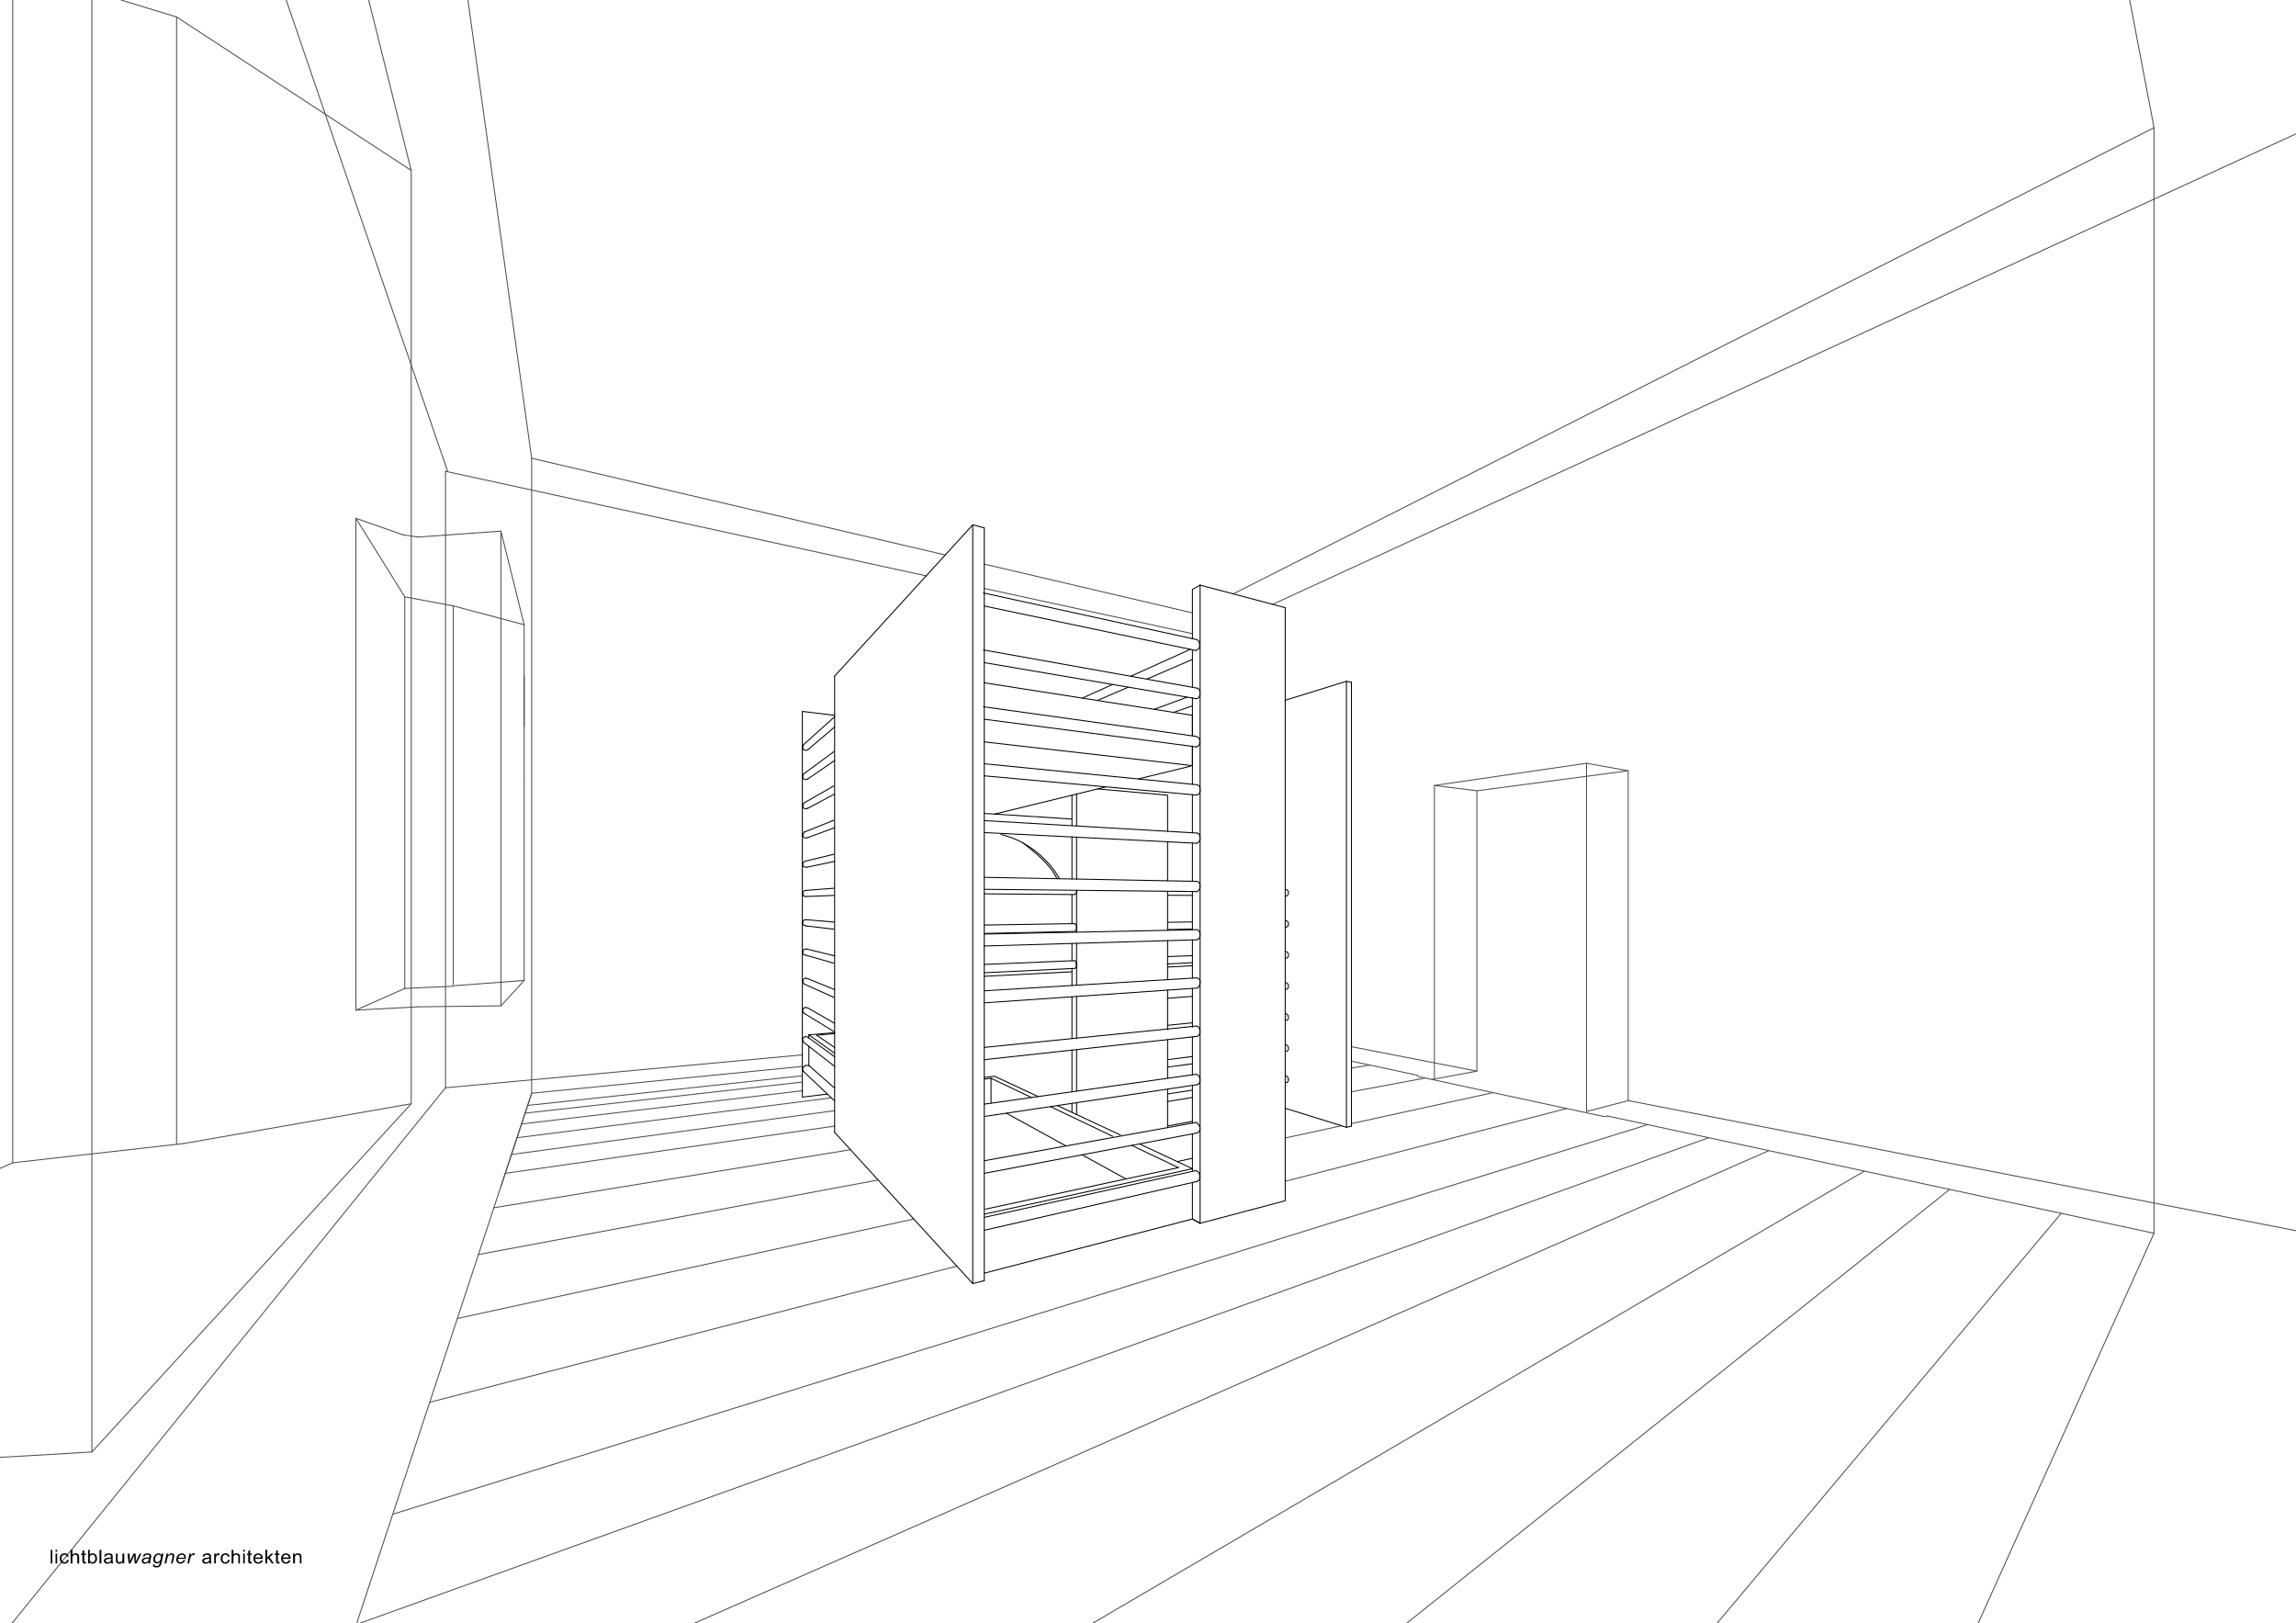 <?xml version="1.0" encoding="utf-8"?>
<!-- Generator: Adobe Illustrator 14.0.0, SVG Export Plug-In . SVG Version: 6.00 Build 43363)  -->
<!DOCTYPE svg PUBLIC "-//W3C//DTD SVG 1.1//EN" "http://www.w3.org/Graphics/SVG/1.1/DTD/svg11.dtd">
<svg version="1.1" id="Ebene_1" xmlns="http://www.w3.org/2000/svg" xmlns:xlink="http://www.w3.org/1999/xlink" x="0px" y="0px"
	 width="1191px" height="842px" viewBox="0 0 1191 842" enable-background="new 0 0 1191 842" xml:space="preserve">
<g id="Ebene_1_1_">
	<g id="sw">
		<rect x="0" y="0" fill="#FFFFFF" width="1191" height="842"/>
	</g>
	<g id="raum">
		
			<line fill="none" stroke="#4D4D4D" stroke-width="0.5" stroke-linecap="round" stroke-linejoin="round" stroke-miterlimit="10" x1="91.6" y1="8.803" x2="91.6" y2="593.487"/>
		
			<line fill="none" stroke="#4D4D4D" stroke-width="0.5" stroke-linecap="round" stroke-linejoin="round" stroke-miterlimit="10" x1="208.992" y1="277.383" x2="216.871" y2="278.553"/>
		
			<line fill="none" stroke="#4D4D4D" stroke-width="0.5" stroke-linecap="round" stroke-linejoin="round" stroke-miterlimit="10" x1="216.871" y1="522.2" x2="208.992" y2="522.633"/>
		
			<line fill="none" stroke="#4D4D4D" stroke-width="0.5" stroke-linecap="round" stroke-linejoin="round" stroke-miterlimit="10" x1="1191" y1="638.321" x2="844.586" y2="570.834"/>
		
			<line fill="none" stroke="#4D4D4D" stroke-width="0.5" stroke-linecap="round" stroke-linejoin="round" stroke-miterlimit="10" x1="766.097" y1="555.567" x2="714.573" y2="545.531"/>
		
			<polyline fill="none" stroke="#4D4D4D" stroke-width="0.5" stroke-linecap="round" stroke-linejoin="round" stroke-miterlimit="10" points="
			416.199,547.134 231.092,564.186 6.587,841.508 		"/>
		
			<line fill="none" stroke="#4D4D4D" stroke-width="0.5" stroke-linecap="round" stroke-linejoin="round" stroke-miterlimit="10" x1="231.092" y1="244.449" x2="231.092" y2="564.186"/>
		
			<polyline fill="none" stroke="#4D4D4D" stroke-width="0.5" stroke-linecap="round" stroke-linejoin="round" stroke-miterlimit="10" points="
			416.199,553.105 275.783,567.018 213.301,756.434 		"/>
		
			<polyline fill="none" stroke="#4D4D4D" stroke-width="0.5" stroke-linecap="round" stroke-linejoin="round" stroke-miterlimit="10" points="
			271.905,578.836 275.783,567.017 275.783,237.678 		"/>
		
			<line fill="none" stroke="#4D4D4D" stroke-width="0.5" stroke-linecap="round" stroke-linejoin="round" stroke-miterlimit="10" x1="1026.122" y1="841.938" x2="1117.352" y2="639.656"/>
		
			<line fill="none" stroke="#4D4D4D" stroke-width="0.5" stroke-linecap="round" stroke-linejoin="round" stroke-miterlimit="10" x1="47.646" y1="753.109" x2="47.646" y2="0.061"/>
		
			<polyline fill="none" stroke="#4D4D4D" stroke-width="0.5" stroke-linecap="round" stroke-linejoin="round" stroke-miterlimit="10" points="
			6.587,0.061 6.587,603.091 95.293,593.116 		"/>
		
			<polyline fill="none" stroke="#4D4D4D" stroke-width="0.5" stroke-linecap="round" stroke-linejoin="round" stroke-miterlimit="10" points="
			213.301,572.494 47.646,753.109 0.062,755.88 		"/>
		
			<line fill="none" stroke="#4D4D4D" stroke-width="0.5" stroke-linecap="round" stroke-linejoin="round" stroke-miterlimit="10" x1="6.587" y1="603.091" x2="0.062" y2="605.983"/>
		
			<polyline fill="none" stroke="#4D4D4D" stroke-width="0.5" stroke-linecap="round" stroke-linejoin="round" stroke-miterlimit="10" points="
			95.293,593.117 213.301,572.494 213.301,88.398 		"/>
		
			<polyline fill="none" stroke="#4D4D4D" stroke-width="0.5" stroke-linecap="round" stroke-linejoin="round" stroke-miterlimit="10" points="
			216.871,278.553 259.839,275.475 259.839,521.71 		"/>
		
			<line fill="none" stroke="#4D4D4D" stroke-width="0.5" stroke-linecap="round" stroke-linejoin="round" stroke-miterlimit="10" x1="209.977" y1="512.659" x2="209.977" y2="309.577"/>
		
			<line fill="none" stroke="#4D4D4D" stroke-width="0.5" stroke-linecap="round" stroke-linejoin="round" stroke-miterlimit="10" x1="235.154" y1="314.257" x2="235.154" y2="511.243"/>
		
			<line fill="none" stroke="#4D4D4D" stroke-width="0.5" stroke-linecap="round" stroke-linejoin="round" stroke-miterlimit="10" x1="235.154" y1="511.553" x2="209.977" y2="512.659"/>
		
			<polyline fill="none" stroke="#4D4D4D" stroke-width="0.5" stroke-linecap="round" stroke-linejoin="round" stroke-miterlimit="10" points="
			271.905,508.534 259.839,521.71 216.871,522.2 		"/>
		
			<line fill="none" stroke="#4D4D4D" stroke-width="0.5" stroke-linecap="round" stroke-linejoin="round" stroke-miterlimit="10" x1="209.977" y1="512.659" x2="184.615" y2="523.926"/>
		
			<polyline fill="none" stroke="#4D4D4D" stroke-width="0.5" stroke-linecap="round" stroke-linejoin="round" stroke-miterlimit="10" points="
			235.708,511.243 271.905,508.534 271.905,403.086 		"/>
		
			<polyline fill="none" stroke="#4D4D4D" stroke-width="0.5" stroke-linecap="round" stroke-linejoin="round" stroke-miterlimit="10" points="
			208.992,522.633 184.615,523.926 184.615,268.826 208.992,277.383 		"/>
		
			<polyline fill="none" stroke="#4D4D4D" stroke-width="0.5" stroke-linecap="round" stroke-linejoin="round" stroke-miterlimit="10" points="
			833.813,578.836 1117.352,639.656 1117.352,66.237 		"/>
		
			<line fill="none" stroke="#4D4D4D" stroke-width="0.5" stroke-linecap="round" stroke-linejoin="round" stroke-miterlimit="10" x1="735.38" y1="557.722" x2="701.031" y2="550.396"/>
		
			<polyline fill="none" stroke="#4D4D4D" stroke-width="0.5" stroke-linecap="round" stroke-linejoin="round" stroke-miterlimit="10" points="
			744.059,407.396 744.059,559.63 766.097,555.567 766.097,410.164 		"/>
		
			<line fill="none" stroke="#4D4D4D" stroke-width="0.5" stroke-linecap="round" stroke-linejoin="round" stroke-miterlimit="10" x1="822.979" y1="395.883" x2="822.979" y2="576.495"/>
		
			<line fill="none" stroke="#4D4D4D" stroke-width="0.5" stroke-linecap="round" stroke-linejoin="round" stroke-miterlimit="10" x1="844.586" y1="570.771" x2="844.586" y2="399.762"/>
		
			<polygon fill="none" stroke="#4D4D4D" stroke-width="0.5" stroke-linecap="round" stroke-linejoin="round" stroke-miterlimit="10" points="
			744.059,407.396 766.097,410.164 844.586,399.762 822.979,395.883 		"/>
		
			<line fill="none" stroke="#4D4D4D" stroke-width="0.5" stroke-linecap="round" stroke-linejoin="round" stroke-miterlimit="10" x1="510.568" y1="292.588" x2="618.542" y2="317.889"/>
		
			<polyline fill="none" stroke="#4D4D4D" stroke-width="0.5" stroke-linecap="round" stroke-linejoin="round" stroke-miterlimit="10" points="
			490.315,287.848 275.783,237.678 242.726,0.061 		"/>
		
			<polyline fill="none" stroke="#4D4D4D" stroke-width="0.5" stroke-linecap="round" stroke-linejoin="round" stroke-miterlimit="10" points="
			1104.732,0.061 1117.352,66.237 639.718,308.038 		"/>
		
			<line fill="none" stroke="#4D4D4D" stroke-width="0.5" stroke-linecap="round" stroke-linejoin="round" stroke-miterlimit="10" x1="1191" y1="69.422" x2="660.156" y2="313.455"/>
		
			<line fill="none" stroke="#4D4D4D" stroke-width="0.5" stroke-linecap="round" stroke-linejoin="round" stroke-miterlimit="10" x1="232.26" y1="244.696" x2="148.48" y2="0.061"/>
		
			<line fill="none" stroke="#4D4D4D" stroke-width="0.5" stroke-linecap="round" stroke-linejoin="round" stroke-miterlimit="10" x1="480.466" y1="298.683" x2="231.092" y2="244.449"/>
		
			<line fill="none" stroke="#4D4D4D" stroke-width="0.5" stroke-linecap="round" stroke-linejoin="round" stroke-miterlimit="10" x1="618.542" y1="328.66" x2="510.568" y2="305.208"/>
		
			<line fill="none" stroke="#4D4D4D" stroke-width="0.5" stroke-linecap="round" stroke-linejoin="round" stroke-miterlimit="10" x1="701.031" y1="542.886" x2="714.574" y2="545.531"/>
		
			<line fill="none" stroke="#4D4D4D" stroke-width="0.5" stroke-linecap="round" stroke-linejoin="round" stroke-miterlimit="10" x1="844.278" y1="570.955" x2="822.979" y2="576.495"/>
		
			<line fill="none" stroke="#4D4D4D" stroke-width="0.5" stroke-linecap="round" stroke-linejoin="round" stroke-miterlimit="10" x1="6.217" y1="841.938" x2="6.587" y2="841.508"/>
		
			<line fill="none" stroke="#4D4D4D" stroke-width="0.5" stroke-linecap="round" stroke-linejoin="round" stroke-miterlimit="10" x1="729.655" y1="841.938" x2="948.559" y2="667.111"/>
		
			<line fill="none" stroke="#4D4D4D" stroke-width="0.5" stroke-linecap="round" stroke-linejoin="round" stroke-miterlimit="10" x1="566.77" y1="841.938" x2="891.677" y2="651.599"/>
		
			<line fill="none" stroke="#4D4D4D" stroke-width="0.5" stroke-linecap="round" stroke-linejoin="round" stroke-miterlimit="10" x1="185.045" y1="841.938" x2="213.301" y2="756.434"/>
		
			<line fill="none" stroke="#4D4D4D" stroke-width="0.5" stroke-linecap="round" stroke-linejoin="round" stroke-miterlimit="10" x1="259.84" y1="615.464" x2="271.905" y2="578.836"/>
		
			<line fill="none" stroke="#4D4D4D" stroke-width="0.5" stroke-linecap="round" stroke-linejoin="round" stroke-miterlimit="10" x1="742.706" y1="559.877" x2="735.319" y2="558.275"/>
		
			<polyline fill="none" stroke="#4D4D4D" stroke-width="0.5" stroke-linecap="round" stroke-linejoin="round" stroke-miterlimit="10" points="
			833.813,578.836 832.397,579.204 821.563,576.865 742.706,559.877 		"/>
		
			<line fill="none" stroke="#4D4D4D" stroke-width="0.5" stroke-linecap="round" stroke-linejoin="round" stroke-miterlimit="10" x1="890.693" y1="841.938" x2="1069.152" y2="629.375"/>
		
			<line fill="none" stroke="#4D4D4D" stroke-width="0.5" stroke-linecap="round" stroke-linejoin="round" stroke-miterlimit="10" x1="948.559" y1="667.111" x2="1011.286" y2="616.94"/>
		
			<line fill="none" stroke="#4D4D4D" stroke-width="0.5" stroke-linecap="round" stroke-linejoin="round" stroke-miterlimit="10" x1="744.059" y1="559.63" x2="742.706" y2="559.877"/>
		
			<line fill="none" stroke="#4D4D4D" stroke-width="0.5" stroke-linecap="round" stroke-linejoin="round" stroke-miterlimit="10" x1="360.119" y1="841.938" x2="917.532" y2="596.811"/>
		
			<line fill="none" stroke="#4D4D4D" stroke-width="0.5" stroke-linecap="round" stroke-linejoin="round" stroke-miterlimit="10" x1="186.646" y1="841.938" x2="886.322" y2="590.103"/>
		
			<line fill="none" stroke="#4D4D4D" stroke-width="0.5" stroke-linecap="round" stroke-linejoin="round" stroke-miterlimit="10" x1="666.679" y1="612.693" x2="812.635" y2="574.956"/>
		
			<line fill="none" stroke="#4D4D4D" stroke-width="0.5" stroke-linecap="round" stroke-linejoin="round" stroke-miterlimit="10" x1="222.904" y1="727.315" x2="496.346" y2="656.709"/>
		
			<line fill="none" stroke="#4D4D4D" stroke-width="0.5" stroke-linecap="round" stroke-linejoin="round" stroke-miterlimit="10" x1="701.031" y1="582.777" x2="774.532" y2="566.71"/>
		
			<line fill="none" stroke="#4D4D4D" stroke-width="0.5" stroke-linecap="round" stroke-linejoin="round" stroke-miterlimit="10" x1="666.679" y1="590.226" x2="695.921" y2="583.885"/>
		
			<line fill="none" stroke="#4D4D4D" stroke-width="0.5" stroke-linecap="round" stroke-linejoin="round" stroke-miterlimit="10" x1="237.248" y1="683.855" x2="474.002" y2="632.27"/>
		
			<line fill="none" stroke="#4D4D4D" stroke-width="0.5" stroke-linecap="round" stroke-linejoin="round" stroke-miterlimit="10" x1="701.031" y1="566.279" x2="739.259" y2="559.138"/>
		
			<line fill="none" stroke="#4D4D4D" stroke-width="0.5" stroke-linecap="round" stroke-linejoin="round" stroke-miterlimit="10" x1="248.205" y1="650.676" x2="455.535" y2="612.018"/>
		
			<line fill="none" stroke="#4D4D4D" stroke-width="0.5" stroke-linecap="round" stroke-linejoin="round" stroke-miterlimit="10" x1="701.031" y1="553.968" x2="710.572" y2="552.429"/>
		
			<line fill="none" stroke="#4D4D4D" stroke-width="0.5" stroke-linecap="round" stroke-linejoin="round" stroke-miterlimit="10" x1="256.208" y1="626.421" x2="441.13" y2="596.319"/>
		
			<line fill="none" stroke="#4D4D4D" stroke-width="0.5" stroke-linecap="round" stroke-linejoin="round" stroke-miterlimit="10" x1="262.117" y1="608.569" x2="432.942" y2="584.069"/>
		
			<line fill="none" stroke="#4D4D4D" stroke-width="0.5" stroke-linecap="round" stroke-linejoin="round" stroke-miterlimit="10" x1="265.318" y1="598.781" x2="432.942" y2="576.066"/>
		
			<line fill="none" stroke="#4D4D4D" stroke-width="0.5" stroke-linecap="round" stroke-linejoin="round" stroke-miterlimit="10" x1="268.211" y1="590.103" x2="431.219" y2="569.418"/>
		
			<line fill="none" stroke="#4D4D4D" stroke-width="0.5" stroke-linecap="round" stroke-linejoin="round" stroke-miterlimit="10" x1="270.551" y1="582.961" x2="416.199" y2="565.724"/>
		
			<line fill="none" stroke="#4D4D4D" stroke-width="0.5" stroke-linecap="round" stroke-linejoin="round" stroke-miterlimit="10" x1="272.397" y1="577.358" x2="416.199" y2="561.231"/>
		
			<line fill="none" stroke="#4D4D4D" stroke-width="0.5" stroke-linecap="round" stroke-linejoin="round" stroke-miterlimit="10" x1="273.69" y1="573.357" x2="416.199" y2="557.968"/>
		
			<line fill="none" stroke="#4D4D4D" stroke-width="0.5" stroke-linecap="round" stroke-linejoin="round" stroke-miterlimit="10" x1="891.677" y1="651.599" x2="967.026" y2="607.462"/>
		
			<line fill="none" stroke="#4D4D4D" stroke-width="0.5" stroke-linecap="round" stroke-linejoin="round" stroke-miterlimit="10" x1="203.759" y1="785.365" x2="854.62" y2="583.328"/>
		
			<line fill="none" stroke="#4D4D4D" stroke-width="0.5" stroke-linecap="round" stroke-linejoin="round" stroke-miterlimit="10" x1="271.905" y1="350.392" x2="271.905" y2="403.086"/>
		
			<line fill="none" stroke="#4D4D4D" stroke-width="0.5" stroke-linecap="round" stroke-linejoin="round" stroke-miterlimit="10" x1="271.905" y1="324.045" x2="271.905" y2="376.74"/>
		
			<line fill="none" stroke="#4D4D4D" stroke-width="0.5" stroke-linecap="round" stroke-linejoin="round" stroke-miterlimit="10" x1="259.839" y1="275.475" x2="271.905" y2="324.045"/>
		
			<polyline fill="none" stroke="#4D4D4D" stroke-width="0.5" stroke-linecap="round" stroke-linejoin="round" stroke-miterlimit="10" points="
			191.263,0.061 213.301,88.398 91.6,8.803 62.914,0.061 		"/>
		
			<polyline fill="none" stroke="#4D4D4D" stroke-width="0.5" stroke-linecap="round" stroke-linejoin="round" stroke-miterlimit="10" points="
			184.615,268.826 209.977,309.577 235.154,314.257 271.905,324.045 		"/>
	</g>
	<g id="möbel">
		
			<line fill="none" stroke="#000000" stroke-width="0.5" stroke-linecap="round" stroke-linejoin="round" stroke-miterlimit="10" x1="417.182" y1="431.588" x2="432.51" y2="425.433"/>
		
			<line fill="none" stroke="#000000" stroke-width="0.5" stroke-linecap="round" stroke-linejoin="round" stroke-miterlimit="10" x1="432.942" y1="429.311" x2="419.153" y2="434.358"/>
		
			<line fill="none" stroke="#000000" stroke-width="0.5" stroke-linecap="round" stroke-linejoin="round" stroke-miterlimit="10" x1="417.922" y1="446.608" x2="432.45" y2="443.1"/>
		
			<line fill="none" stroke="#000000" stroke-width="0.5" stroke-linecap="round" stroke-linejoin="round" stroke-miterlimit="10" x1="432.942" y1="446.793" x2="418.351" y2="449.81"/>
		
			<line fill="none" stroke="#000000" stroke-width="0.5" stroke-linecap="round" stroke-linejoin="round" stroke-miterlimit="10" x1="417.922" y1="461.813" x2="432.573" y2="460.703"/>
		
			<line fill="none" stroke="#000000" stroke-width="0.5" stroke-linecap="round" stroke-linejoin="round" stroke-miterlimit="10" x1="432.573" y1="464.398" x2="418.045" y2="465.014"/>
		
			<line fill="none" stroke="#000000" stroke-width="0.5" stroke-linecap="round" stroke-linejoin="round" stroke-miterlimit="10" x1="418.107" y1="477.019" x2="432.573" y2="478.247"/>
		
			<line fill="none" stroke="#000000" stroke-width="0.5" stroke-linecap="round" stroke-linejoin="round" stroke-miterlimit="10" x1="432.45" y1="481.942" x2="417.922" y2="480.219"/>
		
			<line fill="none" stroke="#000000" stroke-width="0.5" stroke-linecap="round" stroke-linejoin="round" stroke-miterlimit="10" x1="418.415" y1="492.224" x2="432.942" y2="495.793"/>
		
			<line fill="none" stroke="#000000" stroke-width="0.5" stroke-linecap="round" stroke-linejoin="round" stroke-miterlimit="10" x1="432.45" y1="499.549" x2="417.922" y2="495.425"/>
		
			<line fill="none" stroke="#000000" stroke-width="0.5" stroke-linecap="round" stroke-linejoin="round" stroke-miterlimit="10" x1="419.153" y1="507.674" x2="432.942" y2="513.277"/>
		
			<line fill="none" stroke="#000000" stroke-width="0.5" stroke-linecap="round" stroke-linejoin="round" stroke-miterlimit="10" x1="432.51" y1="517.277" x2="417.122" y2="510.384"/>
		
			<line fill="none" stroke="#000000" stroke-width="0.5" stroke-linecap="round" stroke-linejoin="round" stroke-miterlimit="10" x1="419.153" y1="522.88" x2="432.942" y2="530.759"/>
		
			<line fill="none" stroke="#000000" stroke-width="0.5" stroke-linecap="round" stroke-linejoin="round" stroke-miterlimit="10" x1="432.942" y1="535.253" x2="416.936" y2="525.466"/>
		
			<line fill="none" stroke="#000000" stroke-width="0.5" stroke-linecap="round" stroke-linejoin="round" stroke-miterlimit="10" x1="416.691" y1="386.342" x2="432.942" y2="371.753"/>
		
			<line fill="none" stroke="#000000" stroke-width="0.5" stroke-linecap="round" stroke-linejoin="round" stroke-miterlimit="10" x1="432.942" y1="377.047" x2="419.153" y2="388.805"/>
		
			<line fill="none" stroke="#000000" stroke-width="0.5" stroke-linecap="round" stroke-linejoin="round" stroke-miterlimit="10" x1="416.813" y1="401.424" x2="432.573" y2="389.851"/>
		
			<line fill="none" stroke="#000000" stroke-width="0.5" stroke-linecap="round" stroke-linejoin="round" stroke-miterlimit="10" x1="432.942" y1="394.468" x2="419.153" y2="403.948"/>
		
			<line fill="none" stroke="#000000" stroke-width="0.5" stroke-linecap="round" stroke-linejoin="round" stroke-miterlimit="10" x1="416.999" y1="416.506" x2="432.51" y2="407.642"/>
		
			<line fill="none" stroke="#000000" stroke-width="0.5" stroke-linecap="round" stroke-linejoin="round" stroke-miterlimit="10" x1="432.942" y1="411.826" x2="419.153" y2="419.153"/>
		
			<line fill="none" stroke="#000000" stroke-width="0.5" stroke-linecap="round" stroke-linejoin="round" stroke-miterlimit="10" x1="586.532" y1="350.762" x2="617.432" y2="336.786"/>
		
			<line fill="none" stroke="#000000" stroke-width="0.5" stroke-linecap="round" stroke-linejoin="round" stroke-miterlimit="10" x1="561.416" y1="362.088" x2="577.113" y2="355.009"/>
		
			<line fill="none" stroke="#000000" stroke-width="0.5" stroke-linecap="round" stroke-linejoin="round" stroke-miterlimit="10" x1="585.3" y1="356.425" x2="569.234" y2="363.32"/>
		
			<line fill="none" stroke="#000000" stroke-width="0.5" stroke-linecap="round" stroke-linejoin="round" stroke-miterlimit="10" x1="618.542" y1="342.021" x2="594.903" y2="352.239"/>
		
			<line fill="none" stroke="#000000" stroke-width="0.5" stroke-linecap="round" stroke-linejoin="round" stroke-miterlimit="10" x1="598.658" y1="367.937" x2="615.77" y2="361.595"/>
		
			<line fill="none" stroke="#000000" stroke-width="0.5" stroke-linecap="round" stroke-linejoin="round" stroke-miterlimit="10" x1="618.542" y1="366.09" x2="608.816" y2="369.476"/>
		
			<line fill="none" stroke="#000000" stroke-width="0.5" stroke-linecap="round" stroke-linejoin="round" stroke-miterlimit="10" x1="419.584" y1="552.674" x2="420.323" y2="553.288"/>
		
			<line fill="none" stroke="#000000" stroke-width="0.5" stroke-linecap="round" stroke-linejoin="round" stroke-miterlimit="10" x1="432.942" y1="571.019" x2="416.753" y2="555.69"/>
		
			<line fill="none" stroke="#000000" stroke-width="0.5" stroke-linecap="round" stroke-linejoin="round" stroke-miterlimit="10" x1="419.153" y1="538.022" x2="432.942" y2="548.116"/>
		
			<line fill="none" stroke="#000000" stroke-width="0.5" stroke-linecap="round" stroke-linejoin="round" stroke-miterlimit="10" x1="432.942" y1="553.105" x2="416.813" y2="540.548"/>
		
			<line fill="none" stroke="#000000" stroke-width="0.5" stroke-linecap="round" stroke-linejoin="round" stroke-miterlimit="10" x1="618.542" y1="464.398" x2="605.676" y2="464.338"/>
		
			<line fill="none" stroke="#000000" stroke-width="0.5" stroke-linecap="round" stroke-linejoin="round" stroke-miterlimit="10" x1="618.542" y1="516.784" x2="605.552" y2="517.771"/>
		
			<line fill="none" stroke="#000000" stroke-width="0.5" stroke-linecap="round" stroke-linejoin="round" stroke-miterlimit="10" x1="605.676" y1="478.371" x2="618.542" y2="478.188"/>
		
			<line fill="none" stroke="#000000" stroke-width="0.5" stroke-linecap="round" stroke-linejoin="round" stroke-miterlimit="10" x1="618.542" y1="481.883" x2="605.676" y2="482.128"/>
		
			<line fill="none" stroke="#000000" stroke-width="0.5" stroke-linecap="round" stroke-linejoin="round" stroke-miterlimit="10" x1="605.676" y1="496.162" x2="618.542" y2="495.671"/>
		
			<line fill="none" stroke="#000000" stroke-width="0.5" stroke-linecap="round" stroke-linejoin="round" stroke-miterlimit="10" x1="618.542" y1="499.303" x2="605.492" y2="499.979"/>
		
			<line fill="none" stroke="#000000" stroke-width="0.5" stroke-linecap="round" stroke-linejoin="round" stroke-miterlimit="10" x1="605.676" y1="531.806" x2="618.542" y2="530.513"/>
		
			<line fill="none" stroke="#000000" stroke-width="0.5" stroke-linecap="round" stroke-linejoin="round" stroke-miterlimit="10" x1="605.676" y1="549.597" x2="618.542" y2="547.994"/>
		
			<line fill="none" stroke="#000000" stroke-width="0.5" stroke-linecap="round" stroke-linejoin="round" stroke-miterlimit="10" x1="618.542" y1="551.75" x2="605.552" y2="553.475"/>
		
			<line fill="none" stroke="#000000" stroke-width="0.5" stroke-linecap="round" stroke-linejoin="round" stroke-miterlimit="10" x1="605.676" y1="567.388" x2="618.542" y2="565.418"/>
		
			<line fill="none" stroke="#000000" stroke-width="0.5" stroke-linecap="round" stroke-linejoin="round" stroke-miterlimit="10" x1="618.542" y1="569.232" x2="605.552" y2="571.325"/>
		
			<line fill="none" stroke="#000000" stroke-width="0.5" stroke-linecap="round" stroke-linejoin="round" stroke-miterlimit="10" x1="667.543" y1="561.416" x2="666.679" y2="561.536"/>
		
			<line fill="none" stroke="#000000" stroke-width="0.5" stroke-linecap="round" stroke-linejoin="round" stroke-miterlimit="10" x1="557.474" y1="463.968" x2="510.568" y2="463.6"/>
		
			<line fill="none" stroke="#000000" stroke-width="0.5" stroke-linecap="round" stroke-linejoin="round" stroke-miterlimit="10" x1="557.537" y1="502.258" x2="510.568" y2="504.533"/>
		
			<line fill="none" stroke="#000000" stroke-width="0.5" stroke-linecap="round" stroke-linejoin="round" stroke-miterlimit="10" x1="510.568" y1="500.226" x2="557.415" y2="498.256"/>
		
			<line fill="none" stroke="#000000" stroke-width="0.5" stroke-linecap="round" stroke-linejoin="round" stroke-miterlimit="10" x1="557.474" y1="483.112" x2="510.568" y2="484.157"/>
		
			<line fill="none" stroke="#000000" stroke-width="0.5" stroke-linecap="round" stroke-linejoin="round" stroke-miterlimit="10" x1="510.568" y1="479.786" x2="557.474" y2="479.05"/>
		
			<line fill="none" stroke="#000000" stroke-width="0.5" stroke-linecap="round" stroke-linejoin="round" stroke-miterlimit="10" x1="510.135" y1="307.547" x2="621.005" y2="331.802"/>
		
			<line fill="none" stroke="#000000" stroke-width="0.5" stroke-linecap="round" stroke-linejoin="round" stroke-miterlimit="10" x1="620.327" y1="337.404" x2="510.568" y2="314.319"/>
		
			<line fill="none" stroke="#000000" stroke-width="0.5" stroke-linecap="round" stroke-linejoin="round" stroke-miterlimit="10" x1="510.135" y1="337.095" x2="620.942" y2="356.915"/>
		
			<line fill="none" stroke="#000000" stroke-width="0.5" stroke-linecap="round" stroke-linejoin="round" stroke-miterlimit="10" x1="620.45" y1="362.396" x2="510.568" y2="343.683"/>
		
			<line fill="none" stroke="#000000" stroke-width="0.5" stroke-linecap="round" stroke-linejoin="round" stroke-miterlimit="10" x1="510.135" y1="366.58" x2="620.265" y2="381.909"/>
		
			<line fill="none" stroke="#000000" stroke-width="0.5" stroke-linecap="round" stroke-linejoin="round" stroke-miterlimit="10" x1="620.574" y1="387.389" x2="510.568" y2="373.045"/>
		
			<line fill="none" stroke="#000000" stroke-width="0.5" stroke-linecap="round" stroke-linejoin="round" stroke-miterlimit="10" x1="510.383" y1="396.13" x2="620.942" y2="407.026"/>
		
			<line fill="none" stroke="#000000" stroke-width="0.5" stroke-linecap="round" stroke-linejoin="round" stroke-miterlimit="10" x1="620.697" y1="412.381" x2="510.568" y2="402.407"/>
		
			<line fill="none" stroke="#000000" stroke-width="0.5" stroke-linecap="round" stroke-linejoin="round" stroke-miterlimit="10" x1="510.383" y1="425.615" x2="620.942" y2="432.078"/>
		
			<line fill="none" stroke="#000000" stroke-width="0.5" stroke-linecap="round" stroke-linejoin="round" stroke-miterlimit="10" x1="620.758" y1="437.375" x2="510.568" y2="431.834"/>
		
			<line fill="none" stroke="#000000" stroke-width="0.5" stroke-linecap="round" stroke-linejoin="round" stroke-miterlimit="10" x1="510.322" y1="455.043" x2="620.942" y2="457.135"/>
		
			<line fill="none" stroke="#000000" stroke-width="0.5" stroke-linecap="round" stroke-linejoin="round" stroke-miterlimit="10" x1="620.882" y1="462.429" x2="510.568" y2="461.26"/>
		
			<line fill="none" stroke="#000000" stroke-width="0.5" stroke-linecap="round" stroke-linejoin="round" stroke-miterlimit="10" x1="510.568" y1="484.468" x2="620.882" y2="482.189"/>
		
			<line fill="none" stroke="#000000" stroke-width="0.5" stroke-linecap="round" stroke-linejoin="round" stroke-miterlimit="10" x1="620.942" y1="487.422" x2="510.322" y2="490.685"/>
		
			<line fill="none" stroke="#000000" stroke-width="0.5" stroke-linecap="round" stroke-linejoin="round" stroke-miterlimit="10" x1="510.568" y1="513.893" x2="620.758" y2="507.183"/>
		
			<line fill="none" stroke="#000000" stroke-width="0.5" stroke-linecap="round" stroke-linejoin="round" stroke-miterlimit="10" x1="620.942" y1="512.477" x2="510.322" y2="520.171"/>
		
			<line fill="none" stroke="#000000" stroke-width="0.5" stroke-linecap="round" stroke-linejoin="round" stroke-miterlimit="10" x1="510.568" y1="543.256" x2="620.635" y2="532.176"/>
		
			<line fill="none" stroke="#000000" stroke-width="0.5" stroke-linecap="round" stroke-linejoin="round" stroke-miterlimit="10" x1="620.942" y1="537.53" x2="510.322" y2="549.656"/>
		
			<line fill="none" stroke="#000000" stroke-width="0.5" stroke-linecap="round" stroke-linejoin="round" stroke-miterlimit="10" x1="510.568" y1="572.682" x2="620.51" y2="557.168"/>
		
			<line fill="none" stroke="#000000" stroke-width="0.5" stroke-linecap="round" stroke-linejoin="round" stroke-miterlimit="10" x1="620.942" y1="562.585" x2="510.568" y2="579.081"/>
		
			<line fill="none" stroke="#000000" stroke-width="0.5" stroke-linecap="round" stroke-linejoin="round" stroke-miterlimit="10" x1="510.507" y1="602.044" x2="620.45" y2="582.159"/>
		
			<line fill="none" stroke="#000000" stroke-width="0.5" stroke-linecap="round" stroke-linejoin="round" stroke-miterlimit="10" x1="620.942" y1="587.64" x2="510.568" y2="608.569"/>
		
			<line fill="none" stroke="#000000" stroke-width="0.5" stroke-linecap="round" stroke-linejoin="round" stroke-miterlimit="10" x1="510.568" y1="631.406" x2="620.327" y2="607.154"/>
		
			<line fill="none" stroke="#000000" stroke-width="0.5" stroke-linecap="round" stroke-linejoin="round" stroke-miterlimit="10" x1="621.005" y1="612.755" x2="510.568" y2="638.116"/>
		
			<line fill="none" stroke="#000000" stroke-width="0.5" stroke-linecap="round" stroke-linejoin="round" stroke-miterlimit="10" x1="616.635" y1="632.762" x2="510.63" y2="660.341"/>
		
			<line fill="none" stroke="#000000" stroke-width="0.5" stroke-linecap="round" stroke-linejoin="round" stroke-miterlimit="10" x1="666.679" y1="574.836" x2="698.445" y2="584.685"/>
		
			<line fill="none" stroke="#000000" stroke-width="0.5" stroke-linecap="round" stroke-linejoin="round" stroke-miterlimit="10" x1="618.542" y1="632.27" x2="622.544" y2="634.485"/>
		
			<line fill="none" stroke="#000000" stroke-width="0.5" stroke-linecap="round" stroke-linejoin="round" stroke-miterlimit="10" x1="610.663" y1="602.475" x2="618.542" y2="600.752"/>
		
			<line fill="none" stroke="#000000" stroke-width="0.5" stroke-linecap="round" stroke-linejoin="round" stroke-miterlimit="10" x1="605.676" y1="584.008" x2="618.542" y2="581.606"/>
		
			<line fill="none" stroke="#000000" stroke-width="0.5" stroke-linecap="round" stroke-linejoin="round" stroke-miterlimit="10" x1="514.077" y1="559.262" x2="510.568" y2="559.692"/>
		
			<polyline fill="none" stroke="#000000" stroke-width="0.5" stroke-linecap="round" stroke-linejoin="round" stroke-miterlimit="10" points="
			510.568,558.828 515.923,558.215 538.455,568.74 		"/>
		
			<line fill="none" stroke="#000000" stroke-width="0.5" stroke-linecap="round" stroke-linejoin="round" stroke-miterlimit="10" x1="581.176" y1="588.687" x2="548.488" y2="573.419"/>
		
			<line fill="none" stroke="#000000" stroke-width="0.5" stroke-linecap="round" stroke-linejoin="round" stroke-miterlimit="10" x1="618.542" y1="606.168" x2="591.087" y2="593.304"/>
		
			<line fill="none" stroke="#000000" stroke-width="0.5" stroke-linecap="round" stroke-linejoin="round" stroke-miterlimit="10" x1="587.086" y1="594.103" x2="611.278" y2="605.615"/>
		
			<line fill="none" stroke="#000000" stroke-width="0.5" stroke-linecap="round" stroke-linejoin="round" stroke-miterlimit="10" x1="544.918" y1="573.974" x2="577.175" y2="589.363"/>
		
			<polyline fill="none" stroke="#000000" stroke-width="0.5" stroke-linecap="round" stroke-linejoin="round" stroke-miterlimit="10" points="
			535.007,569.232 514.077,559.262 514.077,572.188 		"/>
		
			<line fill="none" stroke="#000000" stroke-width="0.5" stroke-linecap="round" stroke-linejoin="round" stroke-miterlimit="10" x1="552.92" y1="594.35" x2="522.017" y2="577.358"/>
		
			<line fill="none" stroke="#000000" stroke-width="0.5" stroke-linecap="round" stroke-linejoin="round" stroke-miterlimit="10" x1="584.008" y1="611.462" x2="561.292" y2="598.966"/>
		
			<line fill="none" stroke="#000000" stroke-width="0.5" stroke-linecap="round" stroke-linejoin="round" stroke-miterlimit="10" x1="510.568" y1="629.743" x2="618.542" y2="606.168"/>
		
			<line fill="none" stroke="#000000" stroke-width="0.5" stroke-linecap="round" stroke-linejoin="round" stroke-miterlimit="10" x1="618.542" y1="632.27" x2="616.635" y2="632.762"/>
		
			<line fill="none" stroke="#000000" stroke-width="0.5" stroke-linecap="round" stroke-linejoin="round" stroke-miterlimit="10" x1="611.278" y1="605.615" x2="511.061" y2="627.158"/>
		
			<path fill="none" stroke="#000000" stroke-width="0.5" stroke-linecap="round" stroke-linejoin="round" stroke-miterlimit="10" d="
			M419.153,434.358l-0.556,0.247c-1.722,0.229-2.613-0.842-1.783-2.463l0.367-0.555"/>
		
			<polyline fill="none" stroke="#000000" stroke-width="0.5" stroke-linecap="round" stroke-linejoin="round" stroke-miterlimit="10" points="
			416.691,449.317 416.383,448.394 416.506,447.593 416.999,446.979 417.922,446.608 		"/>
		
			<polyline fill="none" stroke="#000000" stroke-width="0.5" stroke-linecap="round" stroke-linejoin="round" stroke-miterlimit="10" points="
			418.351,449.81 417.368,449.687 416.691,449.317 		"/>
		
			<polyline fill="none" stroke="#000000" stroke-width="0.5" stroke-linecap="round" stroke-linejoin="round" stroke-miterlimit="10" points="
			416.691,464.521 416.445,463.475 416.568,462.613 417.061,462.061 417.922,461.813 		"/>
		
			<polyline fill="none" stroke="#000000" stroke-width="0.5" stroke-linecap="round" stroke-linejoin="round" stroke-miterlimit="10" points="
			418.045,465.014 417.305,464.892 416.691,464.521 		"/>
		
			<polyline fill="none" stroke="#000000" stroke-width="0.5" stroke-linecap="round" stroke-linejoin="round" stroke-miterlimit="10" points="
			417.922,480.156 416.999,479.909 416.691,479.664 416.506,479.357 416.383,478.558 416.629,477.572 417.305,477.142 
			418.107,477.019 		"/>
		
			<polyline fill="none" stroke="#000000" stroke-width="0.5" stroke-linecap="round" stroke-linejoin="round" stroke-miterlimit="10" points="
			417.922,495.425 417.245,495.24 416.629,494.868 416.506,494.254 416.445,493.699 416.506,493.206 416.629,492.84 
			416.936,492.531 417.305,492.347 417.799,492.224 418.415,492.224 		"/>
		
			<line fill="none" stroke="#000000" stroke-width="0.5" stroke-linecap="round" stroke-linejoin="round" stroke-miterlimit="10" x1="417.922" y1="507.306" x2="419.153" y2="507.674"/>
		
			<path fill="none" stroke="#000000" stroke-width="0.5" stroke-linecap="round" stroke-linejoin="round" stroke-miterlimit="10" d="
			M417.122,510.384l-0.554-1.047c-0.158-0.852-0.007-1.503,0.86-1.849l0.492-0.185"/>
		
			<polyline fill="none" stroke="#000000" stroke-width="0.5" stroke-linecap="round" stroke-linejoin="round" stroke-miterlimit="10" points="
			417.676,522.572 418.474,522.572 419.153,522.88 		"/>
		
			<polyline fill="none" stroke="#000000" stroke-width="0.5" stroke-linecap="round" stroke-linejoin="round" stroke-miterlimit="10" points="
			416.936,525.466 416.445,524.418 416.383,523.987 416.445,523.557 416.568,523.247 416.875,522.941 417.676,522.572 		"/>
		
			<line fill="none" stroke="#000000" stroke-width="0.5" stroke-linecap="round" stroke-linejoin="round" stroke-miterlimit="10" x1="419.584" y1="536.73" x2="432.942" y2="546.272"/>
		
			<line fill="none" stroke="#000000" stroke-width="0.5" stroke-linecap="round" stroke-linejoin="round" stroke-miterlimit="10" x1="420.323" y1="553.288" x2="432.942" y2="564.368"/>
		
			<line fill="none" stroke="#000000" stroke-width="0.5" stroke-linecap="round" stroke-linejoin="round" stroke-miterlimit="10" x1="432.942" y1="543.316" x2="423.585" y2="536.912"/>
		
			<line fill="none" stroke="#000000" stroke-width="0.5" stroke-linecap="round" stroke-linejoin="round" stroke-miterlimit="10" x1="432.942" y1="535.62" x2="419.584" y2="536.73"/>
		
			<line fill="none" stroke="#000000" stroke-width="0.5" stroke-linecap="round" stroke-linejoin="round" stroke-miterlimit="10" x1="419.584" y1="542.699" x2="419.584" y2="552.675"/>
		
			<line fill="none" stroke="#000000" stroke-width="0.5" stroke-linecap="round" stroke-linejoin="round" stroke-miterlimit="10" x1="419.584" y1="536.73" x2="419.584" y2="538.393"/>
		
			<line fill="none" stroke="#000000" stroke-width="0.5" stroke-linecap="round" stroke-linejoin="round" stroke-miterlimit="10" x1="423.585" y1="536.912" x2="432.942" y2="536.115"/>
		
			<path fill="none" stroke="#000000" stroke-width="0.5" stroke-linecap="round" stroke-linejoin="round" stroke-miterlimit="10" d="
			M548.365,455.78l-1.17-2.093c-2.994-5.164-8.711-10.308-13.358-13.974l-3.201-2.523"/>
		
			<path fill="none" stroke="#000000" stroke-width="0.5" stroke-linecap="round" stroke-linejoin="round" stroke-miterlimit="10" d="
			M549.658,455.78l-2.585-4.063c-5.742-7.939-13.975-14.249-23.208-17.544l-4.617-1.416"/>
		
			<polyline fill="none" stroke="#000000" stroke-width="0.5" stroke-linecap="round" stroke-linejoin="round" stroke-miterlimit="10" points="
			416.691,386.342 416.445,387.448 416.506,388.372 416.936,388.928 417.676,389.175 418.168,389.175 418.538,389.112 
			419.153,388.805 		"/>
		
			<polyline fill="none" stroke="#000000" stroke-width="0.5" stroke-linecap="round" stroke-linejoin="round" stroke-miterlimit="10" points="
			416.813,401.424 416.445,402.531 416.383,403.025 416.445,403.394 416.568,403.764 416.813,404.01 417.676,404.318 
			418.168,404.318 418.538,404.256 419.153,403.948 		"/>
		
			<polyline fill="none" stroke="#000000" stroke-width="0.5" stroke-linecap="round" stroke-linejoin="round" stroke-miterlimit="10" points="
			416.999,416.506 416.506,417.614 416.445,418.106 416.506,418.536 416.629,418.846 416.875,419.153 417.676,419.461 
			417.922,419.522 418.168,419.522 418.538,419.461 419.153,419.092 		"/>
		
			<polyline fill="none" stroke="#000000" stroke-width="0.5" stroke-linecap="round" stroke-linejoin="round" stroke-miterlimit="10" points="
			432.942,371.015 416.199,368.982 416.199,569.049 429.188,567.448 		"/>
		
			<line fill="none" stroke="#000000" stroke-width="0.5" stroke-linecap="round" stroke-linejoin="round" stroke-miterlimit="10" x1="432.942" y1="350.698" x2="432.942" y2="587.33"/>
		
			<line fill="none" stroke="#000000" stroke-width="0.5" stroke-linecap="round" stroke-linejoin="round" stroke-miterlimit="10" x1="556.058" y1="424.816" x2="515.923" y2="422.231"/>
		
			<polyline fill="none" stroke="#000000" stroke-width="0.5" stroke-linecap="round" stroke-linejoin="round" stroke-miterlimit="10" points="
			417.86,552.675 418.721,552.551 419.584,552.675 		"/>
		
			<polyline fill="none" stroke="#000000" stroke-width="0.5" stroke-linecap="round" stroke-linejoin="round" stroke-miterlimit="10" points="
			416.753,555.69 416.383,554.767 416.445,553.905 416.936,553.228 417.86,552.675 		"/>
		
			<polyline fill="none" stroke="#000000" stroke-width="0.5" stroke-linecap="round" stroke-linejoin="round" stroke-miterlimit="10" points="
			417.922,537.654 418.597,537.716 419.153,538.022 		"/>
		
			<path fill="none" stroke="#000000" stroke-width="0.5" stroke-linecap="round" stroke-linejoin="round" stroke-miterlimit="10" d="
			M416.813,540.548l-0.432-1.108c-0.054-0.918,0.121-1.335,1.046-1.662l0.492-0.123"/>
		
			<line fill="none" stroke="#000000" stroke-width="0.5" stroke-linecap="round" stroke-linejoin="round" stroke-miterlimit="10" x1="515.923" y1="422.231" x2="510.568" y2="421.924"/>
		
			<line fill="none" stroke="#000000" stroke-width="0.5" stroke-linecap="round" stroke-linejoin="round" stroke-miterlimit="10" x1="590.41" y1="404.01" x2="617.741" y2="397.361"/>
		
			<line fill="none" stroke="#000000" stroke-width="0.5" stroke-linecap="round" stroke-linejoin="round" stroke-miterlimit="10" x1="515.923" y1="422.231" x2="573.666" y2="408.134"/>
		
			<line fill="none" stroke="#000000" stroke-width="0.5" stroke-linecap="round" stroke-linejoin="round" stroke-miterlimit="10" x1="510.568" y1="354.147" x2="618.542" y2="371.015"/>
		
			<polyline fill="none" stroke="#000000" stroke-width="0.5" stroke-linecap="round" stroke-linejoin="round" stroke-miterlimit="10" points="
			510.63,384.803 618.542,397.115 618.542,387.143 		"/>
		
			<line fill="none" stroke="#000000" stroke-width="0.5" stroke-linecap="round" stroke-linejoin="round" stroke-miterlimit="10" x1="618.542" y1="371.015" x2="618.542" y2="381.662"/>
		
			<line fill="none" stroke="#000000" stroke-width="0.5" stroke-linecap="round" stroke-linejoin="round" stroke-miterlimit="10" x1="605.676" y1="501.578" x2="618.542" y2="500.903"/>
		
			<line fill="none" stroke="#000000" stroke-width="0.5" stroke-linecap="round" stroke-linejoin="round" stroke-miterlimit="10" x1="510.568" y1="506.382" x2="556.058" y2="504.043"/>
		
			<line fill="none" stroke="#000000" stroke-width="0.5" stroke-linecap="round" stroke-linejoin="round" stroke-miterlimit="10" x1="701.031" y1="353.901" x2="698.445" y2="353.348"/>
		
			<line fill="none" stroke="#000000" stroke-width="0.5" stroke-linecap="round" stroke-linejoin="round" stroke-miterlimit="10" x1="698.445" y1="584.685" x2="701.031" y2="584.131"/>
		
			<polyline fill="none" stroke="#000000" stroke-width="0.5" stroke-linecap="round" stroke-linejoin="round" stroke-miterlimit="10" points="
			666.679,464.769 667.174,464.769 667.85,464.398 668.282,463.781 668.343,463.044 668.343,462.49 668.095,461.937 
			667.666,461.567 667.358,461.444 667.235,461.383 666.679,461.383 		"/>
		
			<polyline fill="none" stroke="#000000" stroke-width="0.5" stroke-linecap="round" stroke-linejoin="round" stroke-miterlimit="10" points="
			666.679,513.093 667.235,513.093 667.358,513.03 667.666,512.969 668.095,512.6 668.343,512.106 668.343,510.938 668.035,510.321 
			667.604,509.891 667.297,509.769 667.174,509.704 666.679,509.704 		"/>
		
			<polyline fill="none" stroke="#000000" stroke-width="0.5" stroke-linecap="round" stroke-linejoin="round" stroke-miterlimit="10" points="
			666.679,480.774 667.174,480.896 667.481,480.774 667.972,480.404 668.343,479.851 668.343,478.617 668.095,478.065 
			667.604,477.696 667.358,477.572 667.235,477.511 666.679,477.511 		"/>
		
			<path fill="none" stroke="#000000" stroke-width="0.5" stroke-linecap="round" stroke-linejoin="round" stroke-miterlimit="10" d="
			M666.679,496.901l0.433,0.063c1.861-0.024,1.602-3.413-0.123-3.388h-0.31"/>
		
			<polyline fill="none" stroke="#000000" stroke-width="0.5" stroke-linecap="round" stroke-linejoin="round" stroke-miterlimit="10" points="
			666.679,529.156 667.051,529.22 667.235,529.22 667.358,529.156 667.666,529.098 668.095,528.787 668.343,528.235 
			668.343,527.065 668.035,526.513 667.604,526.02 667.358,525.896 667.235,525.835 667.111,525.773 666.679,525.773 		"/>
		
			<path fill="none" stroke="#000000" stroke-width="0.5" stroke-linecap="round" stroke-linejoin="round" stroke-miterlimit="10" d="
			M666.679,545.285h0.37c1.72,0.204,1.883-2.788,0.063-3.385h-0.433"/>
		
			<polyline fill="none" stroke="#000000" stroke-width="0.5" stroke-linecap="round" stroke-linejoin="round" stroke-miterlimit="10" points="
			668.343,560.062 668.282,559.322 667.972,558.646 667.42,558.153 667.111,558.029 666.743,558.029 		"/>
		
			<polyline fill="none" stroke="#000000" stroke-width="0.5" stroke-linecap="round" stroke-linejoin="round" stroke-miterlimit="10" points="
			667.543,561.416 667.912,561.169 668.158,560.861 668.343,560.49 668.343,560.062 		"/>
		
			<polyline fill="none" stroke="#000000" stroke-width="0.5" stroke-linecap="round" stroke-linejoin="round" stroke-miterlimit="10" points="
			698.445,584.685 698.445,353.348 666.679,363.196 		"/>
		
			<line fill="none" stroke="#000000" stroke-width="0.5" stroke-linecap="round" stroke-linejoin="round" stroke-miterlimit="10" x1="701.031" y1="353.901" x2="701.031" y2="584.131"/>
		
			<polyline fill="none" stroke="#000000" stroke-width="0.5" stroke-linecap="round" stroke-linejoin="round" stroke-miterlimit="10" points="
			557.474,463.968 557.968,463.6 558.276,463.106 558.46,462.49 558.46,461.937 		"/>
		
			<polyline fill="none" stroke="#000000" stroke-width="0.5" stroke-linecap="round" stroke-linejoin="round" stroke-miterlimit="10" points="
			558.46,481.143 558.46,480.527 558.276,479.973 557.968,479.42 557.474,479.111 		"/>
		
			<polyline fill="none" stroke="#000000" stroke-width="0.5" stroke-linecap="round" stroke-linejoin="round" stroke-miterlimit="10" points="
			557.474,483.112 557.784,482.989 558.091,482.559 558.338,481.883 558.46,481.143 		"/>
		
			<line fill="none" stroke="#000000" stroke-width="0.5" stroke-linecap="round" stroke-linejoin="round" stroke-miterlimit="10" x1="556.058" y1="428.264" x2="556.058" y2="412.443"/>
		
			<line fill="none" stroke="#000000" stroke-width="0.5" stroke-linecap="round" stroke-linejoin="round" stroke-miterlimit="10" x1="556.058" y1="455.904" x2="556.058" y2="434.112"/>
		
			<line fill="none" stroke="#000000" stroke-width="0.5" stroke-linecap="round" stroke-linejoin="round" stroke-miterlimit="10" x1="556.058" y1="479.111" x2="556.058" y2="463.968"/>
		
			<line fill="none" stroke="#000000" stroke-width="0.5" stroke-linecap="round" stroke-linejoin="round" stroke-miterlimit="10" x1="556.058" y1="498.318" x2="556.058" y2="489.329"/>
		
			<line fill="none" stroke="#000000" stroke-width="0.5" stroke-linecap="round" stroke-linejoin="round" stroke-miterlimit="10" x1="556.058" y1="511.121" x2="556.058" y2="502.319"/>
		
			<line fill="none" stroke="#000000" stroke-width="0.5" stroke-linecap="round" stroke-linejoin="round" stroke-miterlimit="10" x1="556.058" y1="538.698" x2="556.058" y2="516.97"/>
		
			<line fill="none" stroke="#000000" stroke-width="0.5" stroke-linecap="round" stroke-linejoin="round" stroke-miterlimit="10" x1="556.058" y1="566.279" x2="556.058" y2="544.609"/>
		
			<line fill="none" stroke="#000000" stroke-width="0.5" stroke-linecap="round" stroke-linejoin="round" stroke-miterlimit="10" x1="556.058" y1="576.928" x2="556.058" y2="572.311"/>
		
			<line fill="none" stroke="#000000" stroke-width="0.5" stroke-linecap="round" stroke-linejoin="round" stroke-miterlimit="10" x1="558.46" y1="571.942" x2="558.46" y2="577.975"/>
		
			<line fill="none" stroke="#000000" stroke-width="0.5" stroke-linecap="round" stroke-linejoin="round" stroke-miterlimit="10" x1="558.46" y1="544.364" x2="558.46" y2="565.907"/>
		
			<line fill="none" stroke="#000000" stroke-width="0.5" stroke-linecap="round" stroke-linejoin="round" stroke-miterlimit="10" x1="558.46" y1="516.784" x2="558.46" y2="538.452"/>
		
			<line fill="none" stroke="#000000" stroke-width="0.5" stroke-linecap="round" stroke-linejoin="round" stroke-miterlimit="10" x1="558.46" y1="489.269" x2="558.46" y2="510.996"/>
		
			<line fill="none" stroke="#000000" stroke-width="0.5" stroke-linecap="round" stroke-linejoin="round" stroke-miterlimit="10" x1="558.46" y1="461.937" x2="558.46" y2="483.482"/>
		
			<line fill="none" stroke="#000000" stroke-width="0.5" stroke-linecap="round" stroke-linejoin="round" stroke-miterlimit="10" x1="558.46" y1="434.235" x2="558.46" y2="455.966"/>
		
			<line fill="none" stroke="#000000" stroke-width="0.5" stroke-linecap="round" stroke-linejoin="round" stroke-miterlimit="10" x1="558.46" y1="411.826" x2="558.46" y2="428.448"/>
		
			<polyline fill="none" stroke="#000000" stroke-width="0.5" stroke-linecap="round" stroke-linejoin="round" stroke-miterlimit="10" points="
			569.295,409.181 605.676,412.443 605.676,431.219 		"/>
		
			<line fill="none" stroke="#000000" stroke-width="0.5" stroke-linecap="round" stroke-linejoin="round" stroke-miterlimit="10" x1="605.676" y1="456.826" x2="605.676" y2="436.636"/>
		
			<line fill="none" stroke="#000000" stroke-width="0.5" stroke-linecap="round" stroke-linejoin="round" stroke-miterlimit="10" x1="605.676" y1="482.496" x2="605.676" y2="462.429"/>
		
			<line fill="none" stroke="#000000" stroke-width="0.5" stroke-linecap="round" stroke-linejoin="round" stroke-miterlimit="10" x1="605.676" y1="508.105" x2="605.676" y2="487.853"/>
		
			<line fill="none" stroke="#000000" stroke-width="0.5" stroke-linecap="round" stroke-linejoin="round" stroke-miterlimit="10" x1="605.676" y1="534.081" x2="605.676" y2="513.523"/>
		
			<line fill="none" stroke="#000000" stroke-width="0.5" stroke-linecap="round" stroke-linejoin="round" stroke-miterlimit="10" x1="605.676" y1="559.262" x2="605.676" y2="539.193"/>
		
			<line fill="none" stroke="#000000" stroke-width="0.5" stroke-linecap="round" stroke-linejoin="round" stroke-miterlimit="10" x1="605.676" y1="584.867" x2="605.676" y2="564.862"/>
		
			<line fill="none" stroke="#000000" stroke-width="0.5" stroke-linecap="round" stroke-linejoin="round" stroke-miterlimit="10" x1="510.568" y1="273.813" x2="504.595" y2="272.213"/>
		
			<polyline fill="none" stroke="#000000" stroke-width="0.5" stroke-linecap="round" stroke-linejoin="round" stroke-miterlimit="10" points="
			510.568,664.218 504.595,665.757 504.595,272.213 432.942,350.698 		"/>
		
			<line fill="none" stroke="#000000" stroke-width="0.5" stroke-linecap="round" stroke-linejoin="round" stroke-miterlimit="10" x1="504.595" y1="665.757" x2="432.942" y2="587.33"/>
		
			<polyline fill="none" stroke="#000000" stroke-width="0.5" stroke-linecap="round" stroke-linejoin="round" stroke-miterlimit="10" points="
			666.679,315.181 666.679,622.788 622.544,634.485 		"/>
		
			<line fill="none" stroke="#000000" stroke-width="0.5" stroke-linecap="round" stroke-linejoin="round" stroke-miterlimit="10" x1="622.544" y1="303.484" x2="666.679" y2="315.181"/>
		
			<polyline fill="none" stroke="#000000" stroke-width="0.5" stroke-linecap="round" stroke-linejoin="round" stroke-miterlimit="10" points="
			620.327,337.404 621.497,336.727 621.866,336.356 622.113,335.988 622.297,334.633 622.113,333.341 621.927,332.785 
			621.68,332.356 621.313,332.047 621.005,331.802 		"/>
		
			<polyline fill="none" stroke="#000000" stroke-width="0.5" stroke-linecap="round" stroke-linejoin="round" stroke-miterlimit="10" points="
			620.45,362.396 621.373,362.15 621.743,361.842 622.051,361.473 622.421,360.426 622.421,359.072 622.358,358.331 
			621.989,357.656 621.497,357.162 620.942,356.915 		"/>
		
			<polyline fill="none" stroke="#000000" stroke-width="0.5" stroke-linecap="round" stroke-linejoin="round" stroke-miterlimit="10" points="
			620.574,387.389 621.557,386.896 621.866,386.588 622.113,386.22 622.421,384.74 622.358,384.064 622.174,383.448 
			621.866,382.896 621.434,382.402 620.882,382.095 620.264,381.909 		"/>
		
			<polyline fill="none" stroke="#000000" stroke-width="0.5" stroke-linecap="round" stroke-linejoin="round" stroke-miterlimit="10" points="
			620.696,412.382 621.25,412.197 621.68,411.949 622.051,411.58 622.358,411.028 622.481,410.41 622.544,409.735 622.297,408.073 
			621.743,407.396 620.942,407.026 		"/>
		
			<path fill="none" stroke="#000000" stroke-width="0.5" stroke-linecap="round" stroke-linejoin="round" stroke-miterlimit="10" d="
			M620.758,437.375l0.557-0.187c1.476-1.006,1.514-3.763,0.308-4.926l-0.678-0.122"/>
		
			<polyline fill="none" stroke="#000000" stroke-width="0.5" stroke-linecap="round" stroke-linejoin="round" stroke-miterlimit="10" points="
			620.942,462.429 621.313,462.242 621.743,461.876 622.113,461.26 622.421,460.521 622.481,459.288 622.235,458.182 
			621.68,457.443 620.942,457.135 		"/>
		
			<polyline fill="none" stroke="#000000" stroke-width="0.5" stroke-linecap="round" stroke-linejoin="round" stroke-miterlimit="10" points="
			620.942,487.422 621.68,487.053 622.235,486.313 622.481,485.204 622.421,483.911 622.113,483.236 621.743,482.682 
			621.313,482.313 620.942,482.189 		"/>
		
			<polyline fill="none" stroke="#000000" stroke-width="0.5" stroke-linecap="round" stroke-linejoin="round" stroke-miterlimit="10" points="
			620.942,512.477 621.497,512.169 622.051,511.554 622.358,510.567 622.544,509.521 622.481,508.658 622.113,507.921 
			621.497,507.429 620.758,507.183 		"/>
		
			<polyline fill="none" stroke="#000000" stroke-width="0.5" stroke-linecap="round" stroke-linejoin="round" stroke-miterlimit="10" points="
			620.942,537.53 621.373,537.347 621.803,537.037 622.113,536.607 622.297,536.053 622.421,535.438 622.421,534.761 
			622.113,533.281 621.927,532.912 621.557,532.606 620.635,532.176 		"/>
		
			<polyline fill="none" stroke="#000000" stroke-width="0.5" stroke-linecap="round" stroke-linejoin="round" stroke-miterlimit="10" points="
			620.942,562.585 621.373,562.4 621.803,562.154 622.113,561.724 622.297,561.169 622.421,560.554 622.421,559.877 622.113,558.4 
			621.866,558.029 621.557,557.658 620.51,557.168 		"/>
		
			<path fill="none" stroke="#000000" stroke-width="0.5" stroke-linecap="round" stroke-linejoin="round" stroke-miterlimit="10" d="
			M620.942,587.641l0.678-0.311c1.456-1.627,0.886-3.477-0.615-4.802l-0.555-0.369"/>
		
			<polyline fill="none" stroke="#000000" stroke-width="0.5" stroke-linecap="round" stroke-linejoin="round" stroke-miterlimit="10" points="
			622.113,608.631 621.866,608.198 621.497,607.829 620.942,607.462 620.327,607.154 		"/>
		
			<polyline fill="none" stroke="#000000" stroke-width="0.5" stroke-linecap="round" stroke-linejoin="round" stroke-miterlimit="10" points="
			621.005,612.756 621.373,612.57 621.743,612.323 621.989,611.894 622.235,611.34 622.358,609.985 622.113,608.631 		"/>
		
			<polyline fill="none" stroke="#000000" stroke-width="0.5" stroke-linecap="round" stroke-linejoin="round" stroke-miterlimit="10" points="
			622.544,303.484 618.542,305.701 618.542,331.309 		"/>
		
			<line fill="none" stroke="#000000" stroke-width="0.5" stroke-linecap="round" stroke-linejoin="round" stroke-miterlimit="10" x1="618.542" y1="356.486" x2="618.542" y2="337.032"/>
		
			<line fill="none" stroke="#000000" stroke-width="0.5" stroke-linecap="round" stroke-linejoin="round" stroke-miterlimit="10" x1="618.542" y1="381.662" x2="618.542" y2="361.965"/>
		
			<line fill="none" stroke="#000000" stroke-width="0.5" stroke-linecap="round" stroke-linejoin="round" stroke-miterlimit="10" x1="618.542" y1="406.842" x2="618.542" y2="386.896"/>
		
			<line fill="none" stroke="#000000" stroke-width="0.5" stroke-linecap="round" stroke-linejoin="round" stroke-miterlimit="10" x1="618.542" y1="431.956" x2="618.542" y2="412.197"/>
		
			<line fill="none" stroke="#000000" stroke-width="0.5" stroke-linecap="round" stroke-linejoin="round" stroke-miterlimit="10" x1="618.542" y1="457.073" x2="618.542" y2="437.252"/>
		
			<line fill="none" stroke="#000000" stroke-width="0.5" stroke-linecap="round" stroke-linejoin="round" stroke-miterlimit="10" x1="618.542" y1="482.189" x2="618.542" y2="462.366"/>
		
			<line fill="none" stroke="#000000" stroke-width="0.5" stroke-linecap="round" stroke-linejoin="round" stroke-miterlimit="10" x1="618.542" y1="507.306" x2="618.542" y2="487.483"/>
		
			<line fill="none" stroke="#000000" stroke-width="0.5" stroke-linecap="round" stroke-linejoin="round" stroke-miterlimit="10" x1="618.542" y1="532.729" x2="618.542" y2="512.66"/>
		
			<line fill="none" stroke="#000000" stroke-width="0.5" stroke-linecap="round" stroke-linejoin="round" stroke-miterlimit="10" x1="618.542" y1="557.658" x2="618.542" y2="537.777"/>
		
			<line fill="none" stroke="#000000" stroke-width="0.5" stroke-linecap="round" stroke-linejoin="round" stroke-miterlimit="10" x1="618.542" y1="582.592" x2="618.542" y2="562.953"/>
		
			<line fill="none" stroke="#000000" stroke-width="0.5" stroke-linecap="round" stroke-linejoin="round" stroke-miterlimit="10" x1="618.542" y1="607.522" x2="618.542" y2="588.132"/>
		
			<polyline fill="none" stroke="#000000" stroke-width="0.5" stroke-linecap="round" stroke-linejoin="round" stroke-miterlimit="10" points="
			618.542,613.31 618.542,632.271 622.544,634.485 622.544,303.484 		"/>
		
			<line fill="none" stroke="#000000" stroke-width="0.5" stroke-linecap="round" stroke-linejoin="round" stroke-miterlimit="10" x1="510.568" y1="273.813" x2="510.568" y2="664.218"/>
		
			<polyline fill="none" stroke="#000000" stroke-width="0.5" stroke-linecap="round" stroke-linejoin="round" stroke-miterlimit="10" points="
			558.399,500.286 558.276,499.61 558.091,498.934 557.784,498.44 557.414,498.256 		"/>
		
			<polyline fill="none" stroke="#000000" stroke-width="0.5" stroke-linecap="round" stroke-linejoin="round" stroke-miterlimit="10" points="
			557.537,502.258 557.907,502.135 558.153,501.701 558.338,501.088 558.399,500.286 		"/>
		
			<path fill="none" stroke="#000000" stroke-width="0.5" stroke-linecap="round" stroke-linejoin="round" stroke-miterlimit="10" d="
			M0,842"/>
	</g>
</g>
<g id="Isolationsmodus">
	<rect x="26.3" y="803.86" width="0.842" height="7.079"/>
	<path d="M28.82,810.939v-5.159h0.84v5.159H28.82z M28.82,804.82v-0.96h0.84v0.96H28.82z"/>
	<polygon points="34.82,809.02 35.66,809.14 35.66,809.26 35.66,809.38 35.54,809.5 35.54,809.618 35.54,809.74 35.42,809.86 
		35.42,809.979 35.3,810.1 35.18,810.22 35.18,810.34 35.06,810.34 35.06,810.46 34.94,810.46 34.94,810.578 34.82,810.578 
		34.82,810.698 34.7,810.698 34.58,810.698 34.46,810.82 34.34,810.82 34.22,810.939 34.1,810.939 33.98,810.939 33.86,810.939 
		33.74,811.06 33.62,811.06 33.5,811.06 33.38,811.06 33.26,811.06 33.14,811.06 33.02,810.939 32.9,810.939 32.78,810.939 
		32.66,810.939 32.54,810.82 32.42,810.82 32.3,810.82 32.18,810.698 32.06,810.698 32.06,810.578 31.94,810.578 31.82,810.46 
		31.7,810.34 31.58,810.22 31.46,810.1 31.46,809.979 31.34,809.86 31.34,809.74 31.22,809.618 31.22,809.5 31.1,809.38 
		31.1,809.26 31.1,809.14 31.1,809.02 31.1,808.899 31.1,808.78 30.98,808.658 30.98,808.538 30.98,808.42 30.98,808.3 
		30.98,808.18 30.98,808.06 30.98,807.939 31.1,807.82 31.1,807.698 31.1,807.578 31.1,807.46 31.1,807.34 31.22,807.22 
		31.22,807.1 31.22,806.979 31.34,806.979 31.34,806.86 31.34,806.74 31.46,806.618 31.46,806.5 31.58,806.5 31.58,806.38 
		31.7,806.38 31.82,806.26 31.82,806.14 31.94,806.14 32.06,806.02 32.18,806.02 32.3,805.899 32.42,805.899 32.54,805.78 
		32.66,805.78 32.78,805.78 32.9,805.658 33.02,805.658 33.14,805.658 33.26,805.658 33.38,805.658 33.5,805.658 33.62,805.658 
		33.74,805.658 33.86,805.658 33.98,805.658 34.1,805.78 34.22,805.78 34.34,805.78 34.46,805.899 34.58,805.899 34.7,806.02 
		34.82,806.02 34.82,806.14 34.94,806.14 35.06,806.26 35.18,806.38 35.3,806.5 35.3,806.618 35.42,806.618 35.42,806.74 
		35.42,806.86 35.54,806.979 35.54,807.1 35.54,807.22 35.54,807.34 34.7,807.46 34.7,807.34 34.7,807.22 34.58,807.1 
		34.58,806.979 34.46,806.979 34.46,806.86 34.46,806.74 34.34,806.74 34.22,806.618 34.1,806.5 33.98,806.5 33.86,806.38 
		33.74,806.38 33.62,806.38 33.5,806.38 33.38,806.38 33.26,806.38 33.14,806.38 33.02,806.38 33.02,806.5 32.9,806.5 32.78,806.5 
		32.66,806.618 32.54,806.618 32.54,806.74 32.42,806.86 32.3,806.86 32.3,806.979 32.18,806.979 32.18,807.1 32.18,807.22 
		32.06,807.22 32.06,807.34 32.06,807.46 32.06,807.578 31.94,807.698 31.94,807.82 31.94,807.939 31.94,808.06 31.94,808.18 
		31.94,808.3 31.94,808.42 31.94,808.538 31.94,808.658 31.94,808.78 31.94,808.899 32.06,809.02 32.06,809.14 32.06,809.26 
		32.06,809.38 32.18,809.5 32.18,809.618 32.3,809.74 32.3,809.86 32.42,809.86 32.54,809.979 32.54,810.1 32.66,810.1 32.78,810.1 
		32.78,810.22 32.9,810.22 33.02,810.22 33.14,810.22 33.26,810.34 33.38,810.34 33.5,810.34 33.62,810.34 33.74,810.22 
		33.86,810.22 33.98,810.22 34.1,810.1 34.22,810.1 34.22,809.979 34.34,809.979 34.46,809.86 34.58,809.74 34.58,809.618 
		34.58,809.5 34.7,809.5 34.7,809.38 34.7,809.26 34.7,809.14 	"/>
	<polygon points="36.62,810.939 36.62,803.86 37.58,803.86 37.58,806.38 37.7,806.26 37.82,806.14 37.94,806.02 38.06,806.02 
		38.06,805.899 38.18,805.899 38.3,805.899 38.42,805.78 38.54,805.78 38.66,805.658 38.78,805.658 38.9,805.658 39.02,805.658 
		39.14,805.658 39.26,805.658 39.38,805.658 39.5,805.658 39.62,805.658 39.74,805.658 39.86,805.78 39.98,805.78 40.1,805.78 
		40.22,805.899 40.34,805.899 40.34,806.02 40.46,806.02 40.58,806.14 40.7,806.26 40.7,806.38 40.82,806.38 40.82,806.5 
		40.82,806.618 40.94,806.618 40.94,806.74 40.94,806.86 40.94,806.979 40.94,807.1 40.94,807.22 41.06,807.34 41.06,807.46 
		41.06,807.578 41.06,807.698 41.06,810.939 40.1,810.939 40.1,807.698 40.1,807.578 40.1,807.46 40.1,807.34 40.1,807.22 
		40.1,807.1 39.98,806.979 39.98,806.86 39.86,806.74 39.74,806.618 39.62,806.618 39.62,806.5 39.5,806.5 39.38,806.5 
		39.26,806.38 39.14,806.38 39.02,806.38 38.9,806.38 38.78,806.38 38.66,806.38 38.54,806.5 38.42,806.5 38.3,806.618 
		38.18,806.618 38.06,806.74 37.94,806.74 37.94,806.86 37.82,806.979 37.7,807.1 37.7,807.22 37.7,807.34 37.58,807.46 
		37.58,807.578 37.58,807.698 37.58,807.82 37.58,807.939 37.58,808.06 37.58,810.939 	"/>
	<polygon points="44.54,810.1 44.78,810.939 44.66,810.939 44.54,810.939 44.42,810.939 44.3,810.939 44.18,810.939 44.06,810.939 
		43.94,810.939 43.82,810.939 43.7,810.939 43.58,810.939 43.46,810.939 43.34,810.82 43.22,810.82 43.1,810.698 42.98,810.698 
		42.98,810.578 42.98,810.46 42.86,810.46 42.86,810.34 42.86,810.22 42.86,810.1 42.86,809.979 42.74,809.86 42.74,809.74 
		42.74,809.618 42.74,809.5 42.74,809.38 42.74,806.5 42.14,806.5 42.14,805.78 42.74,805.78 42.74,804.46 43.7,803.979 
		43.7,805.78 44.54,805.78 44.54,806.5 43.7,806.5 43.7,809.5 43.7,809.618 43.7,809.74 43.7,809.86 43.7,809.979 43.82,809.979 
		43.82,810.1 43.94,810.1 44.06,810.1 44.18,810.22 44.3,810.22 44.42,810.1 	"/>
	<path d="M46.58,808.3v0.12v0.118v0.12v0.12v0.119v0.12v0.12v0.12l0.12,0.12v0.118v0.12h0.12v0.12l0.12,0.12l0.119,0.119h0.12v0.12
		h0.118l0.12,0.12h0.12h0.12v0.12h0.12h0.12h0.119h0.12l0.118-0.12h0.12h0.12l0.12-0.12l0.12-0.12h0.12v-0.119h0.12v-0.12H49.1
		v-0.12l0.12-0.12v-0.118v-0.12h0.118v-0.12v-0.12v-0.12v-0.119v-0.12l0.12-0.12v-0.118v-0.12v-0.12v-0.12l-0.12-0.12v-0.119v-0.12
		v-0.12v-0.118l-0.118-0.12v-0.12v-0.12H49.1v-0.12l-0.119-0.119v-0.12h-0.12l-0.12-0.12l-0.12-0.118H48.5h-0.12v-0.12h-0.12H48.14
		h-0.12H47.9h-0.12h-0.12l-0.12,0.12h-0.12H47.3v0.118H47.18l-0.12,0.12l-0.119,0.12v0.119h-0.12v0.12l-0.12,0.12v0.12l-0.12,0.12
		v0.118v0.12v0.12v0.119v0.12v0.12L46.58,808.3L46.58,808.3z M46.58,810.939h-0.84v-7.079h0.84v2.521l0.12-0.12v-0.12h0.12
		l0.12-0.12l0.119-0.12h0.12l0.118-0.119h0.12h0.12v-0.12h0.12h0.12h0.12h0.119h0.12h0.118h0.12h0.12h0.12v0.12h0.12h0.12h0.12
		v0.119H49.1h0.12v0.12h0.118l0.12,0.12l0.12,0.12h0.12v0.12l0.12,0.12l0.12,0.118v0.12l0.119,0.12v0.119v0.12l0.12,0.12v0.12v0.12
		h0.118v0.118v0.12v0.12v0.119v0.12v0.12v0.12v0.12v0.118v0.12v0.12v0.119v0.12v0.12l-0.118,0.12v0.12v0.118l-0.12,0.12v0.12
		l-0.119,0.12v0.119l-0.12,0.12l-0.12,0.12v0.12h-0.12l-0.12,0.118l-0.12,0.12l-0.118,0.12H49.1l-0.119,0.12h-0.12l-0.12,0.119
		h-0.12H48.5h-0.12l-0.12,0.12H48.14h-0.12H47.9h-0.12h-0.12v-0.12h-0.12h-0.12H47.3v-0.119H47.18h-0.12v-0.12h-0.12l-0.12-0.12
		l-0.12-0.12l-0.12-0.118v-0.12V810.939z"/>
	<rect x="51.62" y="803.86" width="0.96" height="7.079"/>
	<path d="M57.62,808.3H57.5l-0.12,0.12h-0.12H57.14v0.118h-0.12H56.9h-0.12h-0.12h-0.12l-0.12,0.12H56.3H56.18h-0.12h-0.12h-0.12
		l-0.12,0.12h-0.12h-0.12h-0.12l-0.118,0.119H55.1v0.12h-0.12v0.12l-0.12,0.12v0.12v0.118v0.12v0.12v0.12h0.12v0.119l0.119,0.12
		l0.118,0.12h0.12h0.12v0.12h0.12h0.12h0.12h0.12h0.119h0.119h0.119h0.12l0.12-0.12h0.12l0.12-0.12h0.12l0.119-0.12h0.119v-0.119
		h0.119v-0.12l0.12-0.12v-0.12h0.12v-0.118v-0.12v-0.12l0.12-0.12v-0.12v-0.119v-0.12V808.3H57.62z M57.62,810.22v0.12l-0.12,0.119
		h-0.12l-0.12,0.119l-0.118,0.12h-0.12H56.9v0.12h-0.12h-0.12l-0.12,0.119h-0.12H56.3H56.18h-0.12v0.12h-0.12h-0.12H55.7h-0.12
		h-0.12h-0.12l-0.118-0.12H55.1h-0.12h-0.12l-0.12-0.119h-0.12l-0.12-0.12h-0.12v-0.12h-0.12l-0.118-0.119v-0.119l-0.12-0.12v-0.12
		H53.9v-0.12v-0.119v-0.12v-0.12v-0.12v-0.118v-0.12v-0.12v-0.12h0.119v-0.12l0.12-0.119v-0.12h0.118v-0.119l0.12-0.119h0.12
		l0.12-0.12h0.12v-0.12h0.12h0.12l0.119-0.12h0.118h0.12h0.12l0.12-0.12h0.12h0.12h0.12h0.119h0.118h0.12h0.12l0.12-0.119h0.12h0.12
		h0.12h0.119h0.118l0.12-0.12h0.12h0.12h0.12v-0.12v-0.118v-0.12v-0.12l-0.12-0.12v-0.12v-0.119l-0.12-0.12v-0.119h-0.12h-0.12
		v-0.119h-0.118H56.9v-0.12h-0.12h-0.12h-0.12h-0.12H56.3H56.18h-0.12h-0.12h-0.12H55.7l-0.12,0.12h-0.12v0.119h-0.12l-0.118,0.119
		l-0.12,0.12v0.119h-0.12v0.12v0.12l-0.12,0.12l-0.841-0.12v-0.12v-0.12h0.12v-0.119v-0.12l0.118-0.119v-0.119l0.12-0.12l0.12-0.12
		l0.12-0.12h0.12v-0.12h0.12l0.12-0.12H55.1l0.12-0.119h0.118h0.12h0.12h0.12l0.12-0.12h0.12h0.119h0.12h0.118h0.12h0.12h0.12h0.12
		h0.12h0.119h0.119v0.12h0.119h0.12h0.12l0.12,0.119h0.12h0.12l0.12,0.12l0.118,0.12l0.119,0.12v0.12h0.12v0.12l0.12,0.119v0.119
		v0.12v0.119v0.12v0.12v0.12v0.12v0.118v1.2v0.119v0.12v0.12v0.24v0.12v0.118v0.12v0.12l0.12,0.119v0.12v0.12v0.12v0.12v0.118
		l0.12,0.12v0.12l0.12,0.119h-0.96l-0.12-0.119v-0.12v-0.12v-0.118l-0.12-0.12v-0.121L57.62,810.22L57.62,810.22z"/>
	<polygon points="63.62,810.939 63.62,810.1 63.62,810.22 63.5,810.34 63.38,810.34 63.38,810.46 63.26,810.578 63.14,810.698 
		63.02,810.698 62.9,810.82 62.78,810.82 62.78,810.939 62.66,810.939 62.54,810.939 62.42,810.939 62.3,811.06 62.18,811.06 
		62.06,811.06 61.94,811.06 61.82,811.06 61.7,811.06 61.58,811.06 61.46,810.939 61.34,810.939 61.22,810.939 61.1,810.939 
		61.1,810.82 60.98,810.82 60.86,810.698 60.74,810.698 60.62,810.698 60.62,810.578 60.5,810.46 60.38,810.34 60.38,810.22 
		60.26,810.22 60.26,810.1 60.26,809.979 60.14,809.86 60.14,809.74 60.14,809.618 60.14,809.5 60.14,809.38 60.14,809.26 
		60.14,809.14 60.14,809.02 60.14,808.899 60.14,805.78 60.98,805.78 60.98,808.658 60.98,808.78 60.98,808.899 60.98,809.02 
		60.98,809.14 60.98,809.26 61.1,809.38 61.1,809.5 61.1,809.618 61.1,809.74 61.22,809.86 61.34,809.979 61.46,810.1 61.58,810.22 
		61.7,810.22 61.82,810.22 61.94,810.22 62.06,810.22 62.18,810.22 62.3,810.22 62.42,810.22 62.54,810.22 62.66,810.22 
		62.66,810.1 62.78,810.1 62.9,810.1 63.02,809.979 63.14,809.86 63.26,809.74 63.26,809.618 63.38,809.618 63.38,809.5 
		63.38,809.38 63.5,809.26 63.5,809.14 63.5,809.02 63.5,808.899 63.5,808.78 63.5,808.658 63.5,808.538 63.5,805.78 64.46,805.78 
		64.46,810.939 	"/>
	<polygon points="66.74,810.939 66.14,805.78 67.1,805.78 67.34,808.06 67.46,809.38 67.46,809.5 67.46,809.618 67.46,809.74 
		67.46,809.86 67.46,809.979 67.46,809.86 67.46,809.74 67.58,809.618 67.58,809.5 67.58,809.38 67.7,809.26 67.7,809.14 
		67.7,809.02 67.82,809.02 67.82,808.899 67.82,808.78 67.94,808.658 67.94,808.538 68.06,808.538 68.06,808.42 69.26,805.78 
		70.34,805.78 70.46,808.3 70.46,808.42 70.46,808.538 70.46,808.658 70.46,808.78 70.46,808.899 70.46,809.02 70.46,809.14 
		70.46,809.26 70.46,809.38 70.46,809.5 70.46,809.618 70.46,809.74 70.58,809.86 70.58,809.74 70.58,809.618 70.7,809.5 
		70.7,809.38 70.82,809.26 70.82,809.14 70.94,809.02 70.94,808.899 70.94,808.78 71.06,808.78 71.06,808.658 71.18,808.538 
		71.18,808.42 71.18,808.3 71.3,808.18 71.3,808.06 72.5,805.78 73.34,805.78 70.82,810.939 69.86,810.939 69.62,807.939 
		69.62,807.82 69.62,807.698 69.62,807.578 69.62,807.46 69.62,807.34 69.62,807.22 69.62,807.1 69.62,806.979 69.62,806.86 
		69.5,806.979 69.5,807.1 69.38,807.22 69.38,807.34 69.38,807.46 69.26,807.46 69.26,807.578 69.26,807.698 69.14,807.82 
		69.14,807.939 67.7,810.939 	"/>
	<path d="M77.3,808.3L77.3,808.3l-0.118,0.12h-0.12h-0.12h-0.12H76.7h-0.12h-0.12l-0.12,0.118h-0.12H76.1h-0.12h-0.12h-0.12h-0.12
		H75.5l-0.12,0.12h-0.12H75.14h-0.12l-0.119,0.12h-0.12l-0.12,0.119l-0.12,0.12v0.12l-0.12,0.12v0.12v0.118v0.12v0.12l0.12,0.12
		v0.119h0.12v0.12l0.12,0.12h0.12l0.119,0.12h0.12h0.118h0.12h0.12h0.12h0.12h0.12l0.12-0.12h0.12h0.12l0.118-0.12l0.12-0.12h0.12
		v-0.119h0.12l0.12-0.12v-0.12h0.12v-0.12v-0.118h0.119v-0.12v-0.12h0.12v-0.12v-0.12v-0.119l0.118-0.12v-0.12v-0.118L77.3,808.3
		L77.3,808.3z M77.06,810.22l-0.119,0.12l-0.12,0.119H76.7v0.119h-0.12l-0.12,0.12h-0.12l-0.12,0.12H76.1h-0.12l-0.12,0.119h-0.12
		h-0.12l-0.12,0.12h-0.12h-0.12H75.14h-0.12H74.9h-0.12v-0.12h-0.12h-0.12h-0.12l-0.12-0.119H74.18l-0.12-0.12l-0.119-0.12
		l-0.12-0.119v-0.119H73.7v-0.12l-0.12-0.12v-0.12v-0.119v-0.12l-0.12-0.12v-0.12v-0.118h0.12v-0.12v-0.12v-0.12v-0.12h0.12v-0.119
		l0.12-0.12l0.12-0.119v-0.119h0.119v-0.12h0.12h0.118v-0.12h0.12l0.12-0.12h0.12h0.12l0.12-0.12h0.119h0.12h0.118h0.12h0.12h0.12
		h0.12l0.12-0.119H76.1h0.12h0.118h0.12h0.24h0.12h0.12h0.119h0.12l0.118-0.12h0.12l0.12-0.12v-0.118v-0.12v-0.12v-0.12v-0.12
		v-0.119l-0.12-0.12v-0.119H77.3l-0.118-0.119h-0.12l-0.119-0.12h-0.12H76.7h-0.12h-0.12h-0.12h-0.12H76.1h-0.12h-0.12l-0.12,0.12
		h-0.12l-0.12,0.119h-0.12v0.119l-0.12,0.12l-0.118,0.119l-0.12,0.12v0.12l-0.119,0.12l-0.841-0.12v-0.12l0.12-0.12v-0.119
		l0.118-0.12l0.12-0.119v-0.119h0.12v-0.12l0.12-0.12l0.12-0.12l0.12-0.12h0.119h0.12v-0.12h0.118h0.12v-0.119h0.12h0.12h0.12
		l0.12-0.12h0.12H76.1h0.12h0.118h0.12h0.12h0.12h0.12h0.12h0.119h0.12v0.12h0.118h0.12h0.12l0.12,0.119h0.12l0.12,0.12l0.119,0.12
		h0.12v0.12l0.118,0.12l0.12,0.12v0.119l0.12,0.119v0.12v0.119v0.12v0.12v0.12v0.12l-0.12,0.118v0.12v0.12v0.119l-0.358,1.32v0.12
		v0.12v0.118l-0.119,0.12v0.12v0.119v0.12v0.12v0.12v0.12v0.118l0.119,0.12v0.12v0.119h-0.96v-0.119v-0.12v-0.12v-0.118v-0.12
		v-0.121L77.06,810.22L77.06,810.22z"/>
	<path d="M80.42,808.658v0.12v0.119v0.12v0.12h0.12v0.12v0.12v0.118l0.12,0.12v0.12h0.12v0.12l0.12,0.119h0.119v0.12h0.12h0.118
		l0.12,0.12h0.12h0.12h0.12h0.12l0.12-0.12H82.1h0.12v-0.12h0.118l0.12-0.119h0.12v-0.12h0.12l0.12-0.12l0.12-0.12v-0.118h0.119
		v-0.12v-0.12l0.12-0.12v-0.12h0.118v-0.119v-0.12v-0.12l0.12-0.118v-0.12v-0.12v-0.12v-0.12v-0.119v-0.12v-0.12v-0.118v-0.12v-0.12
		v-0.12H83.3v-0.12v-0.119H83.18v-0.12h-0.12v-0.12h-0.12v-0.118h-0.12H82.7l-0.12-0.12h-0.12h-0.12h-0.12H82.1h-0.12h-0.12
		l-0.12,0.12h-0.12l-0.12,0.118h-0.12v0.12h-0.12l-0.118,0.12l-0.12,0.119v0.12H80.9v0.12l-0.12,0.12v0.12l-0.12,0.118v0.12
		l-0.12,0.12v0.119v0.12v0.12v0.12h-0.12v0.12v0.118V808.658z M79.34,811.42h0.842v0.118v0.12l0.118,0.12v0.119v0.12h0.12l0.12,0.12
		h0.12h0.12v0.12h0.12h0.119h0.12h0.118h0.12h0.12h0.12l0.12-0.12h0.12h0.12H82.1v-0.12h0.12v-0.12h0.118v-0.119h0.12v-0.12h0.12
		v-0.12v-0.118v-0.12h0.12v-0.12v-0.12l0.12-0.12v-0.119v-0.24l0.12-0.358l-0.12,0.12H82.7v0.12h-0.12l-0.12,0.118l-0.12,0.12h-0.12
		H82.1v0.12h-0.12h-0.12h-0.12v0.119h-0.12H81.5h-0.12h-0.12H81.14l-0.12-0.119H80.9h-0.12l-0.12-0.12h-0.12h-0.12v-0.12H80.3
		l-0.118-0.118l-0.12-0.12v-0.12h-0.12v-0.12h-0.12v-0.12l-0.12-0.119v-0.12v-0.12l-0.12-0.118v-0.12v-0.12v-0.12v-0.12v-0.12
		l-0.12-0.119v-0.12l0.12-0.118v-0.12v-0.12v-0.12v-0.12v-0.12v-0.119l0.12-0.12v-0.118l0.12-0.12v-0.12l0.12-0.12v-0.12l0.119-0.12
		l0.12-0.119v-0.12h0.118v-0.118l0.12-0.12l0.12-0.12l0.12-0.12l0.12-0.12h0.12v-0.12h0.119l0.12-0.12h0.118l0.12-0.119h0.12h0.12
		l0.12-0.118h0.12h0.12H82.1h0.12h0.118h0.12h0.12h0.12l0.12,0.118h0.12l0.119,0.119h0.12l0.118,0.12l0.12,0.12l0.12,0.12l0.12,0.12
		l0.12,0.12v0.12l0.239-0.842h0.841l-1.08,4.92v0.12l-0.12,0.119v0.12v0.12v0.12l-0.12,0.12v0.12l-0.12,0.118v0.12l-0.12,0.119v0.12
		l-0.118,0.12l-0.12,0.12l-0.119,0.12v0.12h-0.12l-0.12,0.118h-0.12l-0.12,0.12h-0.12l-0.118,0.12H82.1h-0.12h-0.12l-0.12,0.119
		h-0.12H81.5h-0.12h-0.12H81.14h-0.12H80.9h-0.12l-0.12-0.119h-0.12h-0.12H80.3H80.18l-0.12-0.12h-0.12v-0.12h-0.12H79.7v-0.118
		l-0.12-0.12h-0.12v-0.12v-0.12h-0.12v-0.12v-0.12v-0.119v-0.12h-0.12l0.12-0.118V811.42z"/>
	<polygon points="85.34,810.939 86.42,805.78 87.26,805.78 87.02,806.618 87.14,806.618 87.26,806.5 87.26,806.38 87.38,806.38 
		87.5,806.26 87.62,806.14 87.74,806.14 87.74,806.02 87.86,806.02 87.98,806.02 87.98,805.899 88.1,805.899 88.22,805.78 
		88.34,805.78 88.46,805.78 88.58,805.658 88.7,805.658 88.82,805.658 88.94,805.658 89.06,805.658 89.18,805.658 89.3,805.658 
		89.42,805.658 89.54,805.78 89.66,805.78 89.78,805.78 89.9,805.899 90.02,805.899 90.02,806.02 90.14,806.02 90.14,806.14 
		90.26,806.26 90.26,806.38 90.38,806.5 90.38,806.618 90.38,806.74 90.38,806.86 90.38,806.979 90.38,807.1 90.38,807.22 
		90.38,807.34 90.38,807.46 90.38,807.578 90.26,807.698 90.26,807.82 89.54,810.939 88.7,810.939 89.42,807.698 89.42,807.578 
		89.42,807.46 89.42,807.34 89.42,807.22 89.54,807.1 89.54,806.979 89.54,806.86 89.42,806.74 89.42,806.618 89.3,806.5 
		89.18,806.5 89.06,806.38 88.94,806.38 88.82,806.38 88.7,806.38 88.58,806.38 88.46,806.38 88.34,806.38 88.34,806.5 88.22,806.5 
		88.1,806.5 87.98,806.5 87.98,806.618 87.86,806.618 87.74,806.74 87.62,806.74 87.62,806.86 87.5,806.86 87.38,806.979 
		87.38,807.1 87.26,807.22 87.14,807.34 87.14,807.46 87.02,807.578 87.02,807.698 86.9,807.82 86.9,807.939 86.9,808.06 
		86.78,808.18 86.78,808.3 86.78,808.42 86.78,808.538 86.18,810.939 	"/>
	<path d="M92.54,807.939h3v-0.119v-0.12v-0.12v-0.118v-0.12v-0.12h-0.12v-0.12v-0.12v-0.119H95.3v-0.12H95.18v-0.12h-0.12
		l-0.119-0.118l-0.12-0.12H94.7h-0.12h-0.12h-0.12h-0.12H94.1h-0.12h-0.12l-0.12,0.12h-0.12H93.5v0.118h-0.12l-0.12,0.12H93.14v0.12
		h-0.12v0.119l-0.12,0.12l-0.12,0.12v0.12l-0.12,0.119v0.119v0.12l-0.12,0.12V807.939L92.54,807.939z M95.18,809.14l0.84,0.12v0.12
		v0.12l-0.119,0.118l-0.12,0.12v0.12l-0.12,0.119v0.12h-0.12l-0.12,0.12v0.12H95.3l-0.118,0.119h-0.12v0.119h-0.12l-0.12,0.12
		l-0.12,0.12h-0.12h-0.12v0.119h-0.12h-0.119H94.1h-0.12v0.12h-0.12h-0.12h-0.12H93.5h-0.12h-0.12l-0.118-0.12h-0.12H92.9h-0.12
		l-0.12-0.119h-0.12h-0.12v-0.12H92.3l-0.118-0.12l-0.12-0.119h-0.12v-0.119l-0.12-0.12l-0.12-0.12v-0.12v-0.119h-0.12v-0.12v-0.12
		V809.5h-0.12v-0.12v-0.12v-0.12v-0.12v-0.12v-0.119v-0.12v-0.119v-0.119v-0.12v-0.12l0.12-0.12v-0.12v-0.119l0.12-0.12v-0.118
		v-0.12l0.12-0.12v-0.12l0.12-0.12v-0.12h0.119v-0.119l0.12-0.12l0.118-0.119v-0.119h0.12v-0.12h0.12v-0.12h0.12l0.12-0.12
		l0.12-0.12h0.119l0.12-0.12h0.118l0.12-0.119h0.12h0.12l0.12-0.118h0.12h0.12H94.1h0.12h0.118h0.12h0.12h0.12h0.12l0.12,0.118
		h0.119h0.12l0.118,0.119h0.12l0.12,0.12h0.12v0.12h0.12v0.12h0.12v0.12h0.119v0.12l0.12,0.119v0.119l0.118,0.12v0.119v0.12
		l0.12,0.12v0.12v0.12v0.12v0.118v0.12v0.119v0.12v0.12v0.12v0.12v0.119h-3.96v0.119v0.12v0.119v0.12v0.12v0.12v0.12v0.12h0.12
		v0.118v0.12h0.12v0.12v0.119h0.12l0.12,0.12l0.119,0.12h0.12h0.118v0.12h0.12h0.12h0.12h0.12h0.12l0.12-0.12H94.1l0.12-0.12h0.118
		h0.12v-0.12h0.12v-0.119h0.12l0.12-0.12l0.12-0.12V809.5h0.119v-0.12l0.12-0.12L95.18,809.14L95.18,809.14z"/>
	<polygon points="97.22,810.939 98.3,805.78 99.14,805.78 98.9,806.86 99.02,806.74 99.02,806.618 99.14,806.5 99.26,806.38 
		99.26,806.26 99.38,806.26 99.5,806.14 99.62,806.02 99.74,805.899 99.86,805.899 99.86,805.78 99.98,805.78 100.1,805.78 
		100.22,805.658 100.34,805.658 100.46,805.658 100.58,805.658 100.7,805.658 100.82,805.658 100.82,805.78 100.94,805.78 
		101.06,805.78 101.18,805.899 100.82,806.618 100.7,806.618 100.58,806.618 100.58,806.5 100.46,806.5 100.34,806.5 100.22,806.5 
		100.1,806.5 99.98,806.5 99.86,806.618 99.74,806.618 99.74,806.74 99.62,806.74 99.5,806.86 99.38,806.979 99.26,806.979 
		99.26,807.1 99.14,807.22 99.14,807.34 99.02,807.34 99.02,807.46 98.9,807.578 98.9,807.698 98.9,807.82 98.78,807.939 
		98.78,808.06 98.66,808.18 98.66,808.3 98.66,808.42 98.66,808.538 98.54,808.658 98.54,808.78 98.54,808.899 98.06,810.939 	"/>
	<path d="M108.62,808.3h-0.12v0.12h-0.12h-0.12h-0.118v0.118h-0.12h-0.12h-0.12h-0.12h-0.12l-0.12,0.12h-0.12h-0.118h-0.12h-0.119
		h-0.12l-0.12,0.12h-0.12h-0.12h-0.12l-0.119,0.119h-0.119v0.12h-0.119v0.12l-0.12,0.12v0.12v0.118v0.12v0.12v0.12h0.12v0.119
		l0.119,0.12l0.119,0.12h0.119h0.12l0.12,0.12h0.12h0.12h0.12h0.119h0.12h0.118h0.12l0.12-0.12h0.12l0.12-0.12h0.12l0.119-0.12h0.12
		v-0.119h0.118v-0.12l0.12-0.12l0.12-0.12v-0.118v-0.12v-0.12l0.12-0.12v-0.12v-0.119v-0.12L108.62,808.3L108.62,808.3z
		 M108.62,810.22v0.12l-0.12,0.119h-0.12l-0.12,0.119l-0.118,0.12h-0.12l-0.119,0.12h-0.12h-0.12v0.119h-0.12h-0.12h-0.12h-0.118
		h-0.12v0.12h-0.119h-0.12h-0.12h-0.12h-0.12h-0.12l-0.118-0.12h-0.12h-0.119h-0.12l-0.12-0.119h-0.12l-0.12-0.12l-0.12-0.12h-0.119
		v-0.119l-0.119-0.119l-0.12-0.12v-0.12l-0.119-0.12v-0.119v-0.12v-0.12v-0.12v-0.118v-0.12v-0.12v-0.12h0.119v-0.12l0.12-0.119
		v-0.12h0.119v-0.119l0.119-0.119h0.12l0.12-0.12h0.12v-0.12h0.12h0.12l0.119-0.12h0.12h0.118h0.12l0.12-0.12h0.12h0.12h0.12h0.119
		h0.12h0.238h0.12l0.12-0.119h0.12h0.12h0.119h0.12l0.118-0.12h0.12h0.12h0.12v-0.12v-0.118v-0.12v-0.12v-0.12l-0.12-0.12v-0.119
		l-0.12-0.12v-0.119h-0.12h-0.118v-0.119h-0.12h-0.12v-0.12h-0.12h-0.12h-0.12h-0.12h-0.12h-0.118h-0.12h-0.119h-0.12h-0.12v0.12
		h-0.12h-0.12v0.119h-0.12l-0.119,0.119l-0.119,0.12v0.119h-0.119v0.12v0.12v0.12h-0.12l-0.841-0.12v-0.12l0.12-0.12v-0.119v-0.12
		l0.118-0.119l0.12-0.119v-0.12l0.12-0.12l0.12-0.12h0.12v-0.12h0.12l0.12-0.12h0.119h0.118v-0.119h0.12h0.12h0.12h0.12l0.12-0.12
		h0.12h0.119h0.12h0.118h0.12h0.12h0.12h0.12h0.12h0.119h0.12l0.118,0.12h0.12h0.12l0.12,0.119h0.12h0.12l0.12,0.12l0.119,0.12
		l0.118,0.12l0.12,0.12v0.12l0.12,0.119v0.119v0.12v0.119v0.12v0.12v0.12v0.12v0.118v1.2v0.119v0.12v0.12v0.24v0.12v0.118v0.12
		l0.12,0.12v0.119v0.12v0.12v0.12v0.12v0.118l0.12,0.12v0.12l0.12,0.119h-0.96v-0.119l-0.12-0.12v-0.12v-0.118l-0.12-0.12v-0.121
		L108.62,810.22L108.62,810.22z"/>
	<polygon points="111.14,810.939 111.14,805.78 111.98,805.78 111.98,806.5 112.1,806.38 112.1,806.26 112.22,806.14 112.22,806.02 
		112.34,806.02 112.34,805.899 112.46,805.899 112.46,805.78 112.58,805.78 112.7,805.78 112.82,805.658 112.94,805.658 
		113.06,805.658 113.18,805.658 113.3,805.658 113.42,805.658 113.54,805.78 113.66,805.78 113.78,805.78 113.9,805.899 
		114.02,805.899 113.66,806.74 113.54,806.618 113.42,806.618 113.3,806.618 113.18,806.618 113.06,806.5 112.94,806.618 
		112.82,806.618 112.7,806.618 112.58,806.74 112.46,806.74 112.34,806.86 112.34,806.979 112.22,806.979 112.22,807.1 
		112.22,807.22 112.1,807.34 112.1,807.46 112.1,807.578 112.1,807.698 112.1,807.82 111.98,807.939 111.98,808.06 111.98,808.18 
		111.98,810.939 	"/>
	<polygon points="118.22,809.02 119.18,809.14 119.18,809.26 119.06,809.38 119.06,809.5 119.06,809.618 118.94,809.74 
		118.94,809.86 118.82,809.979 118.82,810.1 118.7,810.22 118.7,810.34 118.58,810.34 118.46,810.46 118.46,810.578 118.34,810.578 
		118.22,810.698 118.1,810.698 117.98,810.82 117.86,810.82 117.74,810.939 117.62,810.939 117.5,810.939 117.38,810.939 
		117.26,811.06 117.14,811.06 117.02,811.06 116.9,811.06 116.78,811.06 116.66,811.06 116.54,810.939 116.42,810.939 
		116.3,810.939 116.18,810.939 116.06,810.939 116.06,810.82 115.94,810.82 115.82,810.82 115.7,810.82 115.7,810.698 
		115.58,810.698 115.46,810.578 115.34,810.46 115.22,810.34 115.1,810.22 114.98,810.1 114.86,809.979 114.86,809.86 
		114.74,809.74 114.74,809.618 114.62,809.5 114.62,809.38 114.62,809.26 114.62,809.14 114.5,809.02 114.5,808.899 114.5,808.78 
		114.5,808.658 114.5,808.538 114.5,808.42 114.5,808.3 114.5,808.18 114.5,808.06 114.5,807.939 114.5,807.82 114.5,807.698 
		114.62,807.578 114.62,807.46 114.62,807.34 114.62,807.22 114.74,807.22 114.74,807.1 114.74,806.979 114.74,806.86 
		114.86,806.86 114.86,806.74 114.98,806.618 114.98,806.5 115.1,806.5 115.1,806.38 115.22,806.38 115.22,806.26 115.34,806.14 
		115.46,806.14 115.58,806.02 115.7,806.02 115.82,805.899 115.94,805.899 116.06,805.78 116.18,805.78 116.3,805.78 
		116.42,805.658 116.54,805.658 116.66,805.658 116.78,805.658 116.9,805.658 117.02,805.658 117.14,805.658 117.26,805.658 
		117.38,805.658 117.5,805.658 117.62,805.78 117.74,805.78 117.86,805.78 117.98,805.899 118.1,805.899 118.22,806.02 
		118.34,806.02 118.34,806.14 118.46,806.14 118.46,806.26 118.58,806.26 118.58,806.38 118.7,806.38 118.7,806.5 118.82,806.618 
		118.94,806.74 118.94,806.86 118.94,806.979 119.06,806.979 119.06,807.1 119.06,807.22 119.06,807.34 118.22,807.46 
		118.22,807.34 118.1,807.22 118.1,807.1 118.1,806.979 117.98,806.979 117.98,806.86 117.86,806.74 117.74,806.618 117.62,806.618 
		117.62,806.5 117.5,806.5 117.38,806.5 117.26,806.38 117.14,806.38 117.02,806.38 116.9,806.38 116.78,806.38 116.66,806.38 
		116.54,806.38 116.42,806.5 116.3,806.5 116.18,806.618 116.06,806.618 115.94,806.74 115.94,806.86 115.82,806.86 115.82,806.979 
		115.7,806.979 115.7,807.1 115.7,807.22 115.58,807.22 115.58,807.34 115.58,807.46 115.58,807.578 115.46,807.578 115.46,807.698 
		115.46,807.82 115.46,807.939 115.46,808.06 115.46,808.18 115.46,808.3 115.46,808.42 115.46,808.538 115.46,808.658 
		115.46,808.78 115.46,808.899 115.46,809.02 115.46,809.14 115.58,809.26 115.58,809.38 115.58,809.5 115.7,809.5 115.7,809.618 
		115.7,809.74 115.82,809.74 115.82,809.86 115.94,809.86 115.94,809.979 116.06,810.1 116.18,810.1 116.3,810.22 116.42,810.22 
		116.54,810.22 116.66,810.34 116.78,810.34 116.9,810.34 117.02,810.34 117.14,810.34 117.26,810.22 117.38,810.22 117.5,810.22 
		117.62,810.1 117.74,810.1 117.74,809.979 117.86,809.979 117.98,809.86 118.1,809.74 118.1,809.618 118.1,809.5 118.22,809.5 
		118.22,809.38 118.22,809.26 118.22,809.14 	"/>
	<polygon points="120.14,810.939 120.14,803.86 121.1,803.86 121.1,806.38 121.1,806.26 121.22,806.26 121.34,806.14 121.46,806.02 
		121.58,805.899 121.7,805.899 121.82,805.899 121.82,805.78 121.94,805.78 122.06,805.78 122.18,805.658 122.3,805.658 
		122.42,805.658 122.54,805.658 122.66,805.658 122.78,805.658 122.9,805.658 123.02,805.658 123.14,805.658 123.26,805.78 
		123.38,805.78 123.5,805.78 123.62,805.78 123.62,805.899 123.74,805.899 123.86,806.02 123.98,806.02 123.98,806.14 124.1,806.14 
		124.22,806.26 124.22,806.38 124.34,806.5 124.34,806.618 124.46,806.74 124.46,806.86 124.46,806.979 124.46,807.1 124.46,807.22 
		124.46,807.34 124.46,807.46 124.46,807.578 124.46,807.698 124.46,810.939 123.62,810.939 123.62,807.698 123.62,807.578 
		123.62,807.46 123.62,807.34 123.62,807.22 123.5,807.1 123.5,806.979 123.38,806.86 123.38,806.74 123.26,806.74 123.26,806.618 
		123.14,806.618 123.14,806.5 123.02,806.5 122.9,806.5 122.78,806.5 122.66,806.38 122.54,806.38 122.42,806.38 122.3,806.38 
		122.18,806.38 122.06,806.5 121.94,806.5 121.82,806.618 121.7,806.618 121.58,806.618 121.58,806.74 121.46,806.74 121.46,806.86 
		121.34,806.979 121.22,807.1 121.22,807.22 121.22,807.34 121.1,807.34 121.1,807.46 121.1,807.578 121.1,807.698 121.1,807.82 
		121.1,807.939 121.1,808.06 121.1,810.939 	"/>
	<path d="M126.14,810.939v-5.159h0.841v5.159H126.14z M126.14,804.82v-0.96h0.841v0.96H126.14z"/>
	<polygon points="130.58,810.1 130.7,810.939 130.58,810.939 130.46,810.939 130.34,810.939 130.22,810.939 130.1,810.939 
		129.98,810.939 129.86,810.939 129.74,810.939 129.62,810.939 129.5,810.939 129.38,810.939 129.38,810.82 129.26,810.82 
		129.14,810.82 129.14,810.698 129.02,810.698 129.02,810.578 128.9,810.46 128.9,810.34 128.9,810.22 128.78,810.22 128.78,810.1 
		128.78,809.979 128.78,809.86 128.78,809.74 128.78,809.618 128.78,809.5 128.78,809.38 128.78,806.5 128.18,806.5 128.18,805.78 
		128.78,805.78 128.78,804.46 129.74,803.979 129.74,805.78 130.58,805.78 130.58,806.5 129.74,806.5 129.74,809.5 129.74,809.618 
		129.74,809.74 129.74,809.86 129.74,809.979 129.86,810.1 129.98,810.1 130.1,810.1 130.22,810.22 130.34,810.22 130.34,810.1 
		130.46,810.1 	"/>
	<path d="M132.38,807.82h3v-0.12v-0.12v-0.118h-0.12v-0.12v-0.12v-0.12h-0.118v-0.12l-0.12-0.119l-0.119-0.12l-0.12-0.12h-0.12
		l-0.12-0.118h-0.12l-0.119-0.12h-0.119h-0.12h-0.119h-0.12h-0.12h-0.12h-0.12v0.12h-0.118h-0.12l-0.12,0.118h-0.119l-0.12,0.12
		v0.12h-0.12v0.119l-0.12,0.12l-0.12,0.12v0.12v0.12l-0.118,0.118v0.12v0.12H132.38z M135.38,809.26l0.96,0.12l-0.118,0.12v0.118
		v0.12l-0.12,0.12v0.119h-0.119v0.12l-0.12,0.12l-0.12,0.12l-0.12,0.119l-0.12,0.119l-0.12,0.12h-0.118l-0.12,0.12h-0.12
		l-0.119,0.119h-0.12h-0.12h-0.12h-0.12l-0.118,0.12h-0.12h-0.12h-0.119h-0.12h-0.12h-0.12l-0.12-0.12h-0.118h-0.12h-0.12h-0.119
		v-0.119h-0.12h-0.12l-0.12-0.12h-0.119l-0.119-0.12l-0.12-0.119l-0.12-0.119l-0.12-0.12l-0.119-0.12l-0.12-0.12v-0.119l-0.12-0.12
		v-0.12l-0.119-0.118v-0.12v-0.12l-0.119-0.12v-0.12v-0.12v-0.119v-0.12v-0.119v-0.119v-0.12v-0.12v-0.12v-0.12v-0.119v-0.12v-0.118
		h0.119v-0.12v-0.12v-0.12h0.119v-0.12v-0.12l0.12-0.119v-0.12h0.12v-0.119l0.119-0.119v-0.12h0.12v-0.12h0.12l0.12-0.12l0.119-0.12
		h0.119l0.12-0.12h0.12v-0.119h0.12h0.119h0.12l0.12-0.118h0.118h0.12h0.12h0.12h0.12h0.119h0.12h0.12h0.118l0.12,0.118h0.12h0.12
		l0.12,0.119h0.119l0.12,0.12h0.12l0.118,0.12h0.12v0.12l0.12,0.12h0.12v0.12l0.12,0.119l0.12,0.119v0.12l0.119,0.119v0.12
		l0.12,0.12v0.12v0.12v0.12l0.118,0.118v0.12v0.119v0.12v0.12v0.12v0.12v0.119h-3.96v0.119v0.12v0.119v0.12v0.12h0.12v0.12v0.12
		l0.12,0.12v0.118l0.12,0.12l0.12,0.12v0.119h0.12l0.119,0.12h0.118l0.12,0.12h0.12h0.12l0.12,0.12h0.12h0.12h0.119h0.118h0.12
		l0.12-0.12h0.12l0.12-0.12h0.12l0.12-0.12l0.119-0.119l0.118-0.12v-0.12h0.12V809.5l0.12-0.12v-0.12H135.38z"/>
	<polygon points="137.66,810.939 137.66,803.86 138.62,803.86 138.62,807.82 140.66,805.78 141.86,805.78 139.82,807.698 
		142.1,810.939 141.02,810.939 139.22,808.3 138.62,808.899 138.62,810.939 	"/>
	<polygon points="144.98,810.1 145.1,810.939 144.98,810.939 144.86,810.939 144.74,810.939 144.62,810.939 144.5,810.939 
		144.379,810.939 144.26,810.939 144.14,810.939 144.02,810.939 143.9,810.939 143.78,810.939 143.78,810.82 143.66,810.82 
		143.54,810.698 143.419,810.698 143.419,810.578 143.3,810.46 143.3,810.34 143.3,810.22 143.18,810.1 143.18,809.979 
		143.18,809.86 143.18,809.74 143.18,809.618 143.18,809.5 143.18,809.38 143.18,806.5 142.58,806.5 142.58,805.78 143.18,805.78 
		143.18,804.46 144.14,803.979 144.14,805.78 144.98,805.78 144.98,806.5 144.14,806.5 144.14,809.5 144.14,809.618 144.14,809.74 
		144.14,809.86 144.14,809.979 144.26,809.979 144.26,810.1 144.379,810.1 144.5,810.1 144.62,810.22 144.74,810.22 144.74,810.1 
		144.86,810.1 	"/>
	<path d="M146.78,807.82h3v-0.12v-0.12v-0.118h-0.12v-0.12v-0.12v-0.12h-0.12v-0.12v-0.119h-0.12l-0.12-0.12l-0.118-0.12h-0.12
		l-0.12-0.118h-0.12l-0.12-0.12h-0.12h-0.12h-0.12h-0.118h-0.12h-0.12h-0.12v0.12h-0.12h-0.12l-0.12,0.118h-0.12v0.12h-0.118v0.12
		h-0.12v0.119l-0.12,0.12l-0.12,0.12v0.12v0.12v0.118l-0.12,0.12v0.12H146.78z M149.78,809.26l0.96,0.12v0.12l-0.12,0.118v0.12
		l-0.12,0.12v0.119h-0.12v0.12v0.12h-0.12v0.12h-0.118l-0.12,0.119l-0.12,0.119l-0.12,0.12h-0.12l-0.12,0.12h-0.12l-0.119,0.119
		h-0.119h-0.12h-0.12h-0.12l-0.12,0.12h-0.12h-0.12h-0.119h-0.119h-0.12h-0.12v-0.12h-0.12h-0.12h-0.12h-0.12h-0.119v-0.119h-0.119
		h-0.12l-0.12-0.12h-0.12l-0.12-0.12l-0.12-0.119l-0.12-0.119l-0.119-0.12l-0.119-0.12l-0.12-0.12v-0.119l-0.12-0.12v-0.12
		l-0.12-0.118v-0.12v-0.12v-0.12l-0.12-0.12v-0.12v-0.119v-0.12v-0.119v-0.119v-0.12v-0.12v-0.12v-0.12v-0.119v-0.12l0.12-0.118
		v-0.12v-0.12v-0.12h0.12v-0.12v-0.12l0.12-0.119v-0.12h0.12v-0.119l0.119-0.119l0.119-0.12v-0.12h0.12l0.12-0.12l0.12-0.12h0.12
		l0.12-0.12h0.12v-0.119h0.119h0.119h0.12h0.12v-0.118h0.12h0.12h0.12h0.12h0.119h0.119h0.12h0.12h0.12l0.12,0.118h0.12h0.12
		l0.119,0.119h0.119h0.12v0.12h0.12h0.12v0.12h0.12l0.12,0.12v0.12h0.12v0.12l0.118,0.119l0.12,0.119v0.12l0.12,0.119v0.12
		l0.12,0.12v0.12v0.12v0.12l0.12,0.118v0.12v0.119v0.12v0.12v0.12v0.12v0.119h-3.96v0.119v0.12v0.119v0.12l0.12,0.12v0.12v0.12
		l0.12,0.12v0.118l0.12,0.12l0.118,0.12l0.12,0.119l0.12,0.12h0.12l0.12,0.12h0.12h0.12l0.12,0.12h0.118h0.12h0.12h0.12h0.12
		l0.12-0.12h0.12l0.12-0.12h0.118l0.12-0.12l0.12-0.119h0.12v-0.12v-0.12h0.12V809.5l0.12-0.12v-0.12H149.78z"/>
	<polygon points="152.06,810.939 152.06,805.78 152.9,805.78 152.9,806.5 152.9,806.38 153.02,806.38 153.02,806.26 153.14,806.26 
		153.26,806.14 153.26,806.02 153.379,806.02 153.5,805.899 153.62,805.899 153.74,805.78 153.86,805.78 153.98,805.78 
		154.1,805.658 154.22,805.658 154.34,805.658 154.459,805.658 154.58,805.658 154.7,805.658 154.82,805.658 154.94,805.658 
		155.06,805.658 155.18,805.78 155.3,805.78 155.419,805.78 155.54,805.78 155.54,805.899 155.66,805.899 155.78,806.02 
		155.9,806.02 155.9,806.14 156.02,806.14 156.02,806.26 156.14,806.26 156.14,806.38 156.26,806.5 156.26,806.618 156.26,806.74 
		156.379,806.74 156.379,806.86 156.379,806.979 156.379,807.1 156.379,807.22 156.379,807.34 156.379,807.46 156.379,807.578 
		156.379,807.698 156.379,810.939 155.54,810.939 155.54,807.82 155.54,807.698 155.54,807.578 155.54,807.46 155.54,807.34 
		155.419,807.22 155.419,807.1 155.419,806.979 155.419,806.86 155.3,806.86 155.3,806.74 155.18,806.618 155.06,806.618 
		154.94,806.5 154.82,806.5 154.7,806.38 154.58,806.38 154.459,806.38 154.34,806.38 154.22,806.38 154.1,806.5 153.98,806.5 
		153.86,806.5 153.74,806.618 153.62,806.618 153.5,806.618 153.5,806.74 153.379,806.74 153.379,806.86 153.26,806.86 
		153.26,806.979 153.14,807.1 153.14,807.22 153.02,807.34 153.02,807.46 153.02,807.578 153.02,807.698 153.02,807.82 
		153.02,807.939 153.02,808.06 153.02,810.939 	"/>
</g>
</svg>
